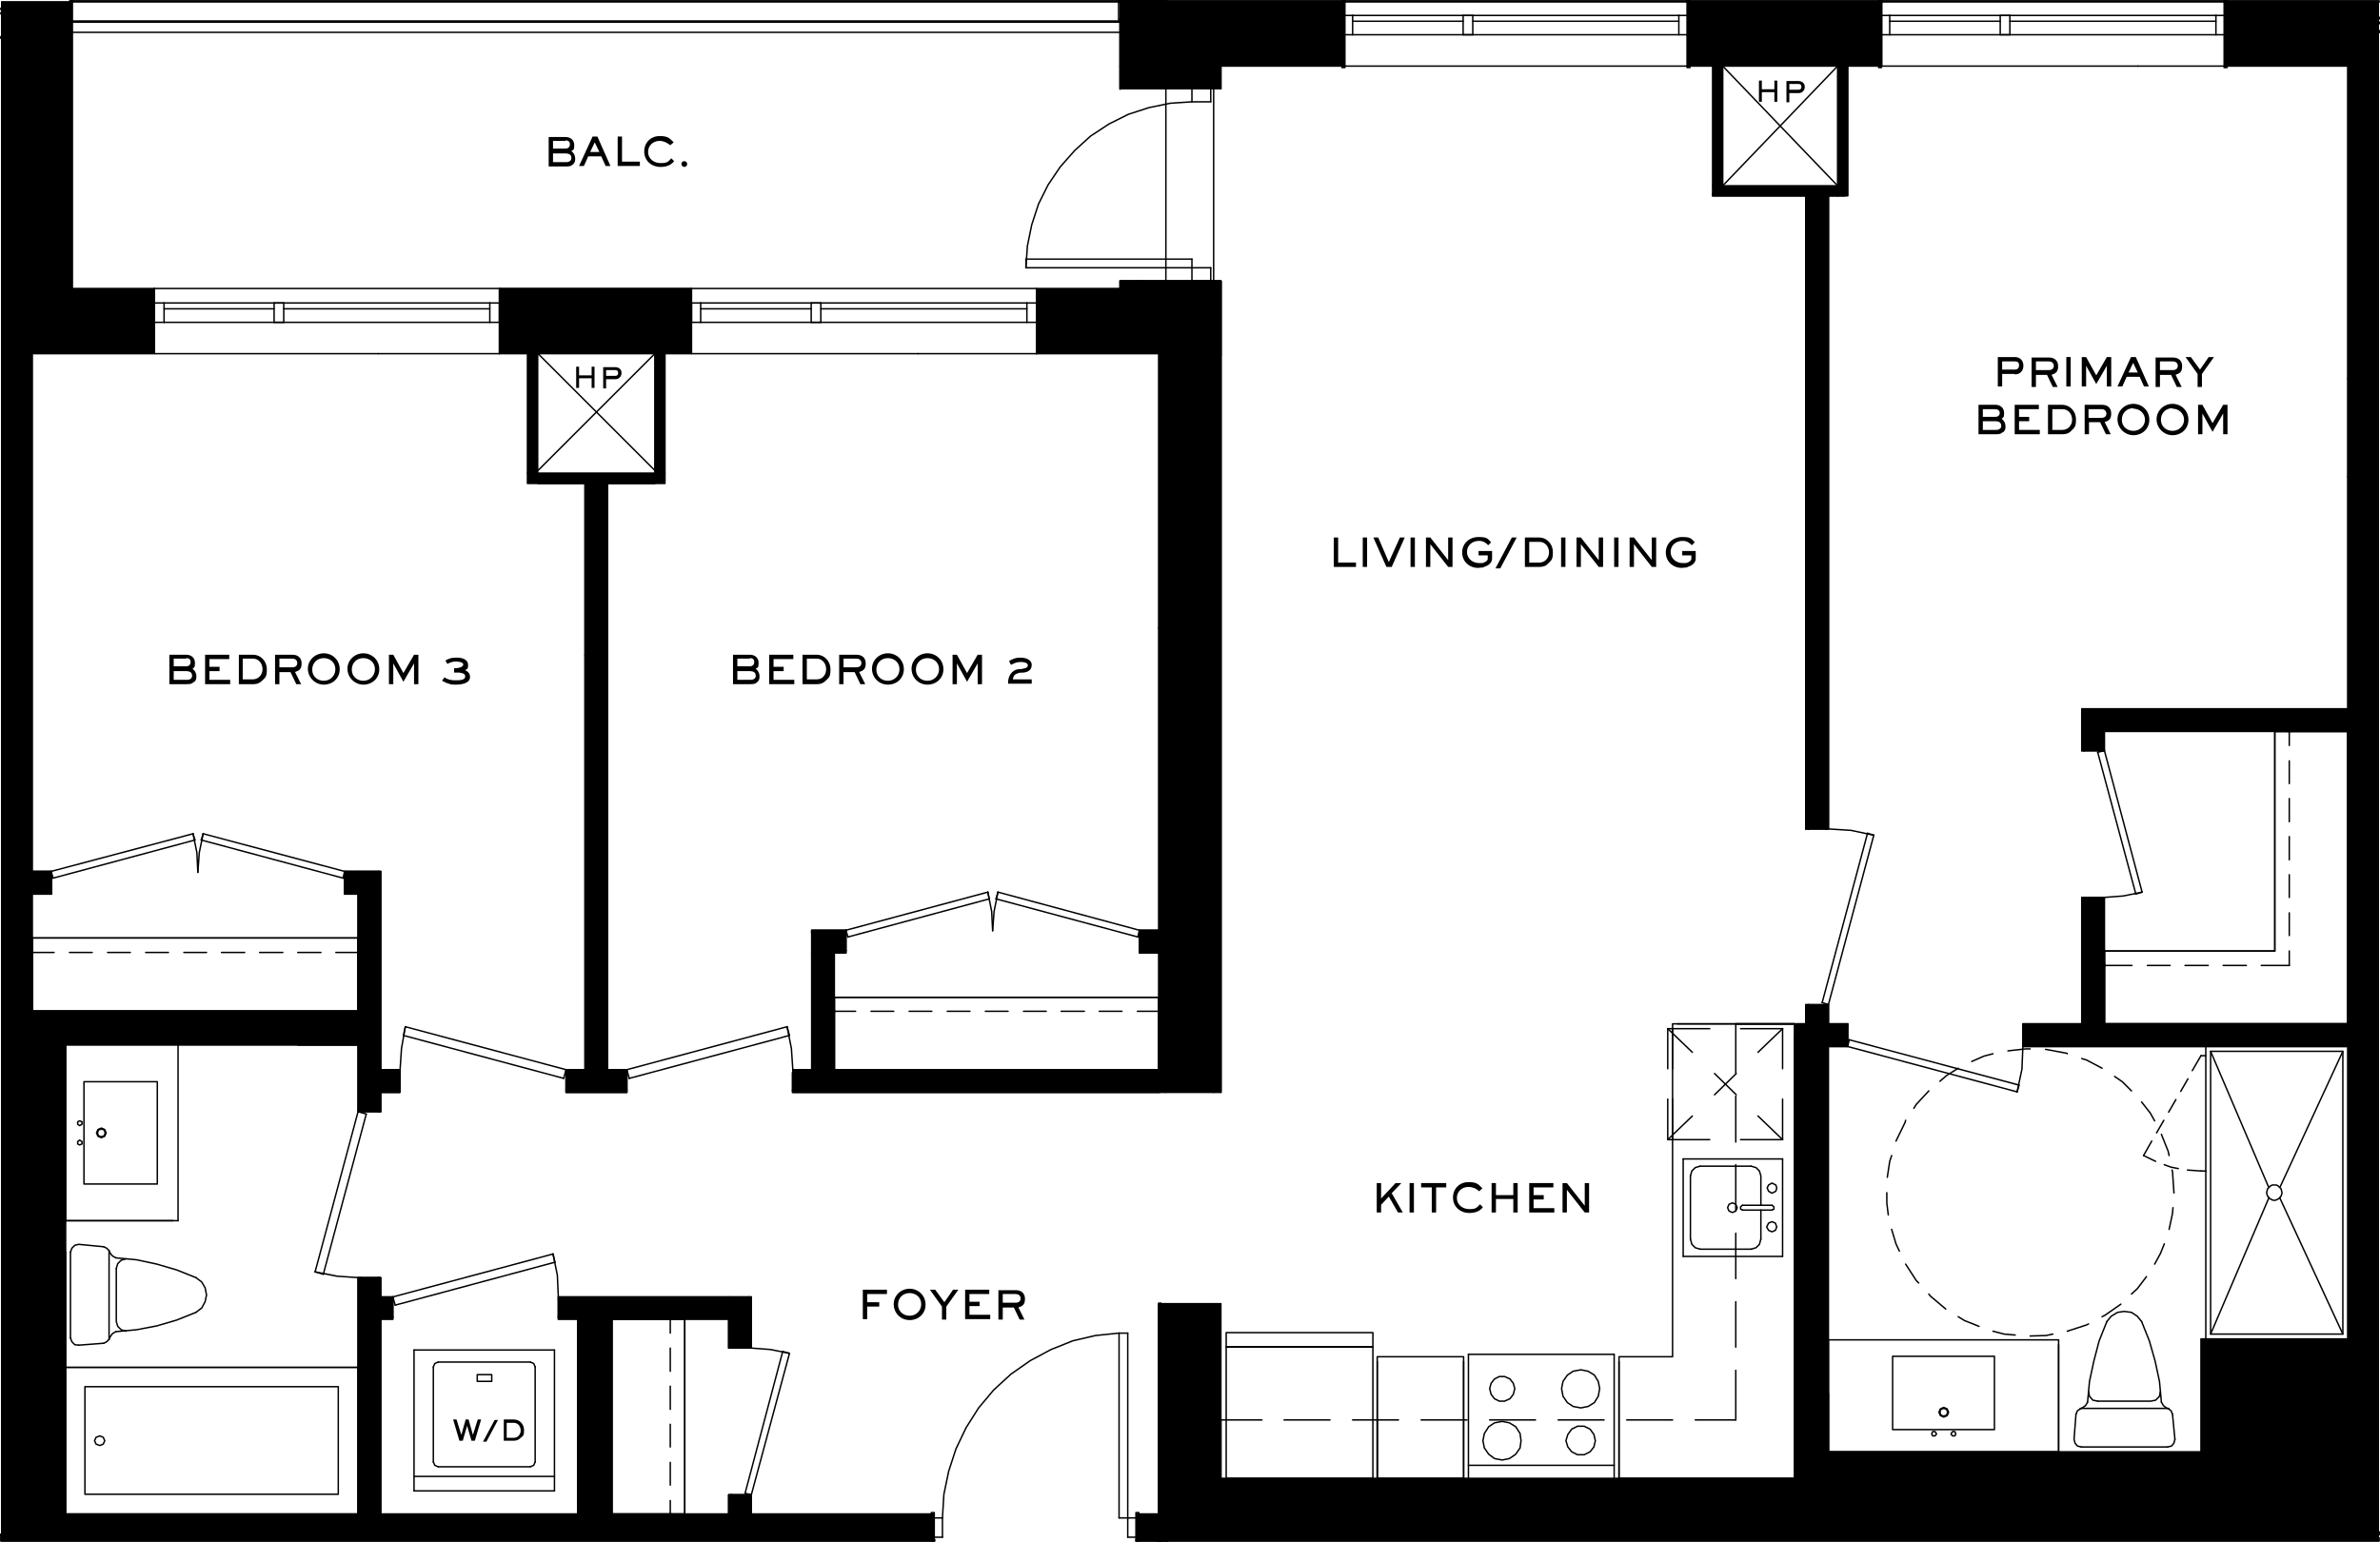 <?xml version="1.0" encoding="UTF-8"?>
<svg id="Layer_4" xmlns="http://www.w3.org/2000/svg" version="1.1" viewBox="0 0 493.2 319.5">
  <!-- Generator: Adobe Illustrator 29.2.1, SVG Export Plug-In . SVG Version: 2.1.0 Build 116)  -->
  <defs>
    <style>
      .st0 {
        fill: #231f20;
      }

      .st1 {
        fill: none;
        stroke: #000;
        stroke-linecap: round;
        stroke-linejoin: round;
        stroke-width: .3px;
      }
    </style>
  </defs>
  <rect class="st0" x="488" y="6.5" width="5" height="311.4"/>
  <path class="st0" d="M241.6,224.9h9.9V58.2h-9.9v166.7ZM241.6,18.4h9.9V6.5h-9.9v11.9Z"/>
  <rect class="st0" x=".2" y="7.8" width="5" height="310.3"/>
  <path class="st0" d="M236.6,66.1h5v-7.9h-5v7.9ZM236.6,18.4h5v-5.3h-5v5.3Z"/>
  <path class="st0" d="M232.1,59.8h3.6v-1.6h-3.6v1.6ZM232.1,18.4h3.6V3.8h-3.6v14.7Z"/>
  <path class="st0" d="M235.7,63.4h1v-5.2h-1v5.2ZM235.7,18.4h1V6.5h-1v11.9Z"/>
  <rect class="st0" x="461.2" y=".2" width="31.8" height="3.6"/>
  <rect class="st0" x="461.2" y="6.5" width="26.8" height="7.2"/>
  <rect class="st0" x="461.2" y="3.8" width="31.8" height="2.7"/>
  <rect class="st0" x="349.9" y=".2" width="39.7" height="3.6"/>
  <rect class="st0" x="349.9" y="3.8" width="39.7" height="9.9"/>
  <rect class="st0" x="232.1" y=".2" width="46.3" height="3.6"/>
  <rect class="st0" x="251.5" y="13.1" width="26.8" height=".5"/>
  <path class="st0" d="M236.6,13.1h5v-6.1h-5v6.1ZM251.5,13.1h26.8v-6.1h-26.8v6.1h0Z"/>
  <path class="st0" d="M236.6,7h5v-.6h-5v.6ZM251.5,7h26.8v-.6h-26.8v.6h0Z"/>
  <rect class="st0" x="235.7" y="3.8" width="42.7" height="2.7"/>
  <rect class="st0" x="11.1" y=".2" width="3.6" height="59.6"/>
  <rect class="st0" x="5.2" y="2.8" width="5" height="63.4"/>
  <rect class="st0" x="10.1" y="1.8" width="1" height="61.6"/>
  <rect class="st0" x=".2" y=".2" width="11" height="1.6"/>
  <rect class="st0" x=".2" y="2.8" width="5" height="5"/>
  <rect class="st0" x=".2" y="1.8" width="9.9" height="1"/>
  <rect class="st0" x="5.2" y="73.3" width="1.5" height="240.5"/>
  <rect class="st0" x="252.5" y="270.2" width=".5" height="36.2"/>
  <rect class="st0" x="251.5" y="270.7" width="1" height="36.2"/>
  <path class="st0" d="M240.6,318.8h1v-.8h-1v.8ZM240.6,314.4h1v-43.8h-1v43.8Z"/>
  <path class="st0" d="M240.1,319.3h.5v-.6h-.5v.6ZM240.1,314.4h.5v-44.3h-.5v44.3Z"/>
  <rect class="st0" x="240.6" y="73.3" width="1" height="152.7"/>
  <rect class="st0" x="240.1" y="73.3" width=".5" height="153.2"/>
  <rect class="st0" x="241.6" y="271.7" width="9.9" height="46.2"/>
  <rect class="st0" x="252.5" y="73.7" width=".5" height="152.7"/>
  <rect class="st0" x="251.5" y="73.7" width="1" height="152.2"/>
  <rect class="st0" x="487" y="78.5" width="1" height="229.5"/>
  <rect class="st0" x="486.5" y="78.5" width=".5" height="228.4"/>
  <rect class="st0" x="458.3" y="279.6" width="28.2" height="26.8"/>
  <rect class="st0" x="241.6" y="224.9" width="9.9" height="1"/>
  <rect class="st0" x="240.6" y="225.9" width="11.9" height=".5"/>
  <rect class="st0" x="241.6" y="270.7" width="9.9" height="1"/>
  <rect class="st0" x="240.6" y="270.2" width="11.9" height=".5"/>
  <rect class="st0" x="240.6" y="318.8" width="252.4" height=".5"/>
  <rect class="st0" x="241.6" y="317.8" width="251.4" height="1"/>
  <rect class="st0" x="251.5" y="307.9" width="236.5" height="9.9"/>
  <rect class="st0" x="251.5" y="306.9" width="235.5" height="1"/>
  <rect class="st0" x="252.5" y="306.4" width="233.9" height=".5"/>
  <rect class="st0" x="103.5" y="59.8" width="39.7" height="3.6"/>
  <rect class="st0" x="103.5" y="63.4" width="39.7" height="9.9"/>
  <rect class="st0" x="11.1" y="59.8" width="20.8" height="3.6"/>
  <rect class="st0" x="5.2" y="66.1" width="26.8" height="7.1"/>
  <rect class="st0" x="10.1" y="63.4" width="21.8" height="2.8"/>
  <rect class="st0" x="214.8" y="72.8" width="26.8" height=".5"/>
  <rect class="st0" x="214.8" y="59.8" width="20.9" height="3.6"/>
  <rect class="st0" x="214.8" y="63.4" width="21.8" height="2.8"/>
  <rect class="st0" x="214.8" y="66.1" width="26.8" height="6.6"/>
  <rect class="st0" x="378.4" y="216.4" width=".5" height="85.1"/>
  <rect class="st0" x="371.9" y="212.2" width=".5" height="95.8"/>
  <rect class="st0" x="372.4" y="212.7" width="6" height="90.5"/>
  <path class="st0" d="M372.4,212.7h2.4v-.5h-2.4v.5ZM378.4,212.7h4.5v-.5h-4.5v.5ZM419.2,212.7h12.6v-.5h-12.6v.5ZM435.5,212.7h51v-.5h-51v.5Z"/>
  <path class="st0" d="M378.4,216.4h4.5v-3.7h-4.5v3.7ZM419.2,216.4h67.2v-3.7h-67.2v3.7Z"/>
  <rect class="st0" x="431.4" y="146.9" width="55.1" height=".5"/>
  <rect class="st0" x="435.5" y="151.1" width="51" height=".5"/>
  <rect class="st0" x="431.9" y="147.4" width="54.6" height="3.6"/>
  <path class="st0" d="M431.4,212.2h.5v-26.2h-.5v26.2h0ZM431.4,155.6h.5v-8.1h-.5v8.1Z"/>
  <path class="st0" d="M435.5,212.2h.5v-26.2h-.5v26.2h0ZM435.5,155.6h.5v-4h-.5v4Z"/>
  <path class="st0" d="M431.9,212.7h3.6v-26.7h-3.6v26.7ZM431.9,155.6h3.6v-4.5h-3.6v4.5Z"/>
  <rect class="st0" x="378.9" y="300.9" width="77.7" height=".5"/>
  <polyline class="st0" points="372.4 303.1 458.3 303.1 458.3 307.9 372.4 307.9"/>
  <rect class="st0" x="378.4" y="301.5" width="79.8" height="1.7"/>
  <rect class="st0" x="380.8" y="13.7" width="1.6" height="26.4"/>
  <rect class="st0" x="382.4" y="13.7" width=".5" height="26.9"/>
  <rect class="st0" x="355.4" y="38.5" width="25.4" height="1.6"/>
  <path class="st0" d="M354.9,40.6h19.9v-.5h-19.9v.5ZM378.9,40.6h3.4v-.5h-3.4v.5Z"/>
  <rect class="st0" x="355.4" y="13.7" width="1.6" height="24.8"/>
  <rect class="st0" x="354.9" y="13.7" width=".5" height="26.4"/>
  <path class="st0" d="M155.2,313.8h.5v-4h-.5v4ZM155.2,279.4h.5v-10.6h-.5v10.6Z"/>
  <path class="st0" d="M151,313.8h.6v-4h-.6v4ZM151,279.4h.6v-6.5h-.6v6.5Z"/>
  <path class="st0" d="M151.6,313.8h3.6v-4h-3.6v4ZM151.6,279.4h3.6v-10.1h-3.6v10.1Z"/>
  <path class="st0" d="M78.9,269.3h2.5v-.5h-2.5v.5ZM115.7,269.3h39.5v-.5h-39.5v.5h0Z"/>
  <path class="st0" d="M78.9,273.4h2.5v-.5h-2.5v.5ZM115.7,273.4h4.5v-.5h-4.5v.5ZM126.8,273.4h24.2v-.5h-24.2v.5Z"/>
  <path class="st0" d="M78.4,272.9h3v-3.6h-3v3.6ZM115.7,272.9h35.8v-3.6h-35.8v3.6h0Z"/>
  <path class="st0" d="M78.4,313.8h.5v-40.9h-.5v40.9h0ZM78.4,269.3h.5v-4.5h-.5v4.5ZM78.4,230.4h.5v-4.5h-.5v4.5ZM78.4,222.3h.5v-41.7h-.5v41.7h0Z"/>
  <rect class="st0" x="6.7" y="209.6" width="68.1" height=".5"/>
  <rect class="st0" x="13.1" y="216.1" width="61.1" height=".5"/>
  <rect class="st0" x="11.4" y="210.1" width="63.3" height="6.1"/>
  <path class="st0" d="M78.9,222.3h3.9v-.6h-3.9v.6ZM117.3,222.3h4.5v-.6h-4.5v.6ZM125.9,222.3h4v-.6h-4s0,.6,0,.6ZM164.3,222.3h4v-.6h-4v.6ZM172.4,222.3h67.7v-.6h-67.7v.6Z"/>
  <path class="st0" d="M78.9,226.4h3.9v-.5h-3.9v.5ZM117.3,226.4h12.6v-.5h-12.6s0,.5,0,.5ZM164.3,226.4h75.8v-.5h-75.9v.5h0Z"/>
  <path class="st0" d="M78.4,225.9h4.4v-3.6h-4.4v3.6ZM117.3,225.9h12.6v-3.6h-12.6s0,3.6,0,3.6ZM164.3,225.9h75.8v-3.6h-75.9v3.6h0Z"/>
  <rect class="st0" x="126.3" y="272.9" width=".5" height="40.9"/>
  <rect class="st0" x="119.7" y="273.4" width=".5" height="40.4"/>
  <rect class="st0" x="120.2" y="272.9" width="6.1" height="40.9"/>
  <rect class="st0" x="13.1" y="216.6" width=".5" height="97.2"/>
  <rect class="st0" x="6.7" y="210.1" width="4.8" height="103.7"/>
  <rect class="st0" x="11.4" y="216.1" width="1.7" height="97.7"/>
  <rect class="st0" x="125.4" y="100.2" width=".5" height="122.1"/>
  <rect class="st0" x="121.2" y="100.2" width=".5" height="121.5"/>
  <rect class="st0" x="121.8" y="100.2" width="3.7" height="122.1"/>
  <path class="st0" d="M168.2,193.4h7.1v-.5h-7.1v.5ZM236.1,193.4h4v-.5h-4v.5Z"/>
  <path class="st0" d="M172.4,197.5h2.9v-.5h-2.9v.5ZM236.1,197.5h4v-.5h-4v.5Z"/>
  <path class="st0" d="M168.7,197h6.6v-3.6h-6.6v3.6ZM236.1,197h4v-3.6h-4v3.6Z"/>
  <rect class="st0" x="168.2" y="193.4" width=".5" height="28.9"/>
  <rect class="st0" x="172.4" y="197.5" width=".6" height="24.2"/>
  <rect class="st0" x="168.7" y="197" width="3.6" height="25.3"/>
  <path class="st0" d="M6.7,181.1h4v-.5h-3.9s0,.5,0,.5ZM71.4,181.1h7v-.5h-7v.5Z"/>
  <path class="st0" d="M6.7,185.3h4v-.6h-3.9s0,.6,0,.6ZM71.4,185.3h2.8v-.6h-2.8v.6Z"/>
  <path class="st0" d="M6.7,184.8h4v-3.6h-3.9s0,3.6,0,3.6ZM71.4,184.8h3.3v-3.6h-3.3v3.6Z"/>
  <rect class="st0" x="456.6" y="278" width="1.6" height="23.5"/>
  <rect class="st0" x="456.1" y="277.5" width=".5" height="23.5"/>
  <rect class="st0" x="458.3" y="278" width="28.2" height="1.6"/>
  <rect class="st0" x="456.6" y="277.5" width="29.9" height=".5"/>
  <path class="st0" d="M378.4,212.2h.5v-3.9h-.5v3.9ZM378.4,171.8h.5V40.1h-.5v131.8Z"/>
  <path class="st0" d="M374.2,212.2h.5v-3.9h-.5v3.9ZM374.2,171.8h.5V40.6h-.5v131.3Z"/>
  <path class="st0" d="M374.8,212.7h3.6v-4.4h-3.6v4.4ZM374.8,171.8h3.6V40.1h-3.6v131.8Z"/>
  <rect class="st0" x="135.7" y="73.3" width="2.1" height="24.8"/>
  <rect class="st0" x="109.3" y="73.3" width="2.1" height="24.8"/>
  <rect class="st0" x="486.5" y="13.7" width="1.5" height="64.8"/>
  <path class="st0" d="M252.5,73.7h.5v-15.5h-.5v15.5ZM252.5,18.4h.5v-4.8h-.5v4.8Z"/>
  <path class="st0" d="M251.5,73.7h1v-15.5h-1v15.5ZM251.5,18.4h1v-4.8h-1v4.8Z"/>
  <path class="st0" d="M.2,319.3h193.2v-.6H.2v.6ZM235.7,319.3h4.4v-.6h-4.4v.6Z"/>
  <path class="st0" d="M5.2,314.4h188.2v-.6H5.2v.6ZM235.7,314.4h4.4v-.6h-4.4v.6Z"/>
  <path class="st0" d="M5.2,318.1h188.2v-3.6H5.2v3.6ZM235.7,318.1h6v-3.6h-6v3.6Z"/>
  <path class="st0" d="M.2,318.7h193.2v-.6H.2v.6ZM235.7,318.7h5v-.6h-5v.6Z"/>
  <rect class="st0" x="109.3" y="98.1" width="28.5" height="2.1"/>
  <path class="st1" d="M241.6,224.9h9.9V58.2h-9.9v166.7ZM241.6,18.4h9.9V6.5h-9.9v11.9Z"/>
  <path class="st1" d="M236.6,66.1h5v-7.9h-5v7.9ZM236.6,18.4h5v-5.3h-5v5.3Z"/>
  <path class="st1" d="M232.1,59.8h3.6v-1.6h-3.6v1.6ZM232.1,18.4h3.6V3.8h-3.6v14.7Z"/>
  <path class="st1" d="M235.7,63.4h1v-5.2h-1v5.2ZM235.7,18.4h1V6.5h-1v11.9Z"/>
  <path class="st1" d="M251.5,13.1h26.8v-6.1h-26.8v6.1h0ZM236.6,13.1h5v-6.1h-5v6.1Z"/>
  <path class="st1" d="M251.5,7h26.8v-.6h-26.8v.6h0ZM236.6,7h5v-.6h-5v.6Z"/>
  <path class="st1" d="M240.6,318.8h1v-.8h-1v.8ZM240.6,314.4h1v-43.8h-1v43.8Z"/>
  <path class="st1" d="M240.1,319.3h.5v-.6h-.5v.6ZM240.1,314.4h.5v-44.3h-.5v44.3Z"/>
  <path class="st1" d="M435.5,212.7h51v-.5h-51v.5ZM419.2,212.7h12.6v-.5h-12.6v.5ZM378.4,212.7h4.5v-.5h-4.5v.5ZM372.4,212.7h2.4v-.5h-2.4v.5Z"/>
  <path class="st1" d="M419.2,216.9h67.2v-.5h-67.2v.5ZM378.9,216.9h4v-.5h-4v.5Z"/>
  <path class="st1" d="M419.2,216.4h67.2v-3.7h-67.2v3.7ZM378.4,216.4h4.5v-3.7h-4.5v3.7Z"/>
  <path class="st1" d="M431.4,212.2h.5v-26.2h-.5v26.2h0ZM431.4,155.6h.5v-8.1h-.5v8.1Z"/>
  <path class="st1" d="M435.5,212.2h.5v-26.2h-.5v26.2h0ZM435.5,155.6h.5v-4h-.5v4Z"/>
  <path class="st1" d="M431.9,212.7h3.6v-26.7h-3.6v26.7ZM431.9,155.6h3.6v-4.5h-3.6v4.5Z"/>
  <path class="st1" d="M378.9,40.6h3.4v-.5h-3.4v.5ZM354.9,40.6h19.9v-.5h-19.9v.5Z"/>
  <path class="st1" d="M155.2,313.8h.5v-4h-.5v4ZM155.2,279.4h.5v-10.6h-.5v10.6Z"/>
  <path class="st1" d="M151,313.8h.6v-4h-.6v4ZM151,279.4h.6v-6.5h-.6v6.5Z"/>
  <path class="st1" d="M151.6,313.8h3.6v-4h-3.6v4ZM151.6,279.4h3.6v-10.1h-3.6v10.1Z"/>
  <path class="st1" d="M115.7,269.3h39.5v-.5h-39.5v.5h0ZM78.9,269.3h2.5v-.5h-2.5v.5Z"/>
  <path class="st1" d="M126.8,273.4h24.2v-.5h-24.2v.5ZM115.7,273.4h4.5v-.5h-4.5v.5ZM78.9,273.4h2.5v-.5h-2.5v.5Z"/>
  <path class="st1" d="M115.7,272.9h35.8v-3.6h-35.8v3.6h0ZM78.4,272.9h3v-3.6h-3v3.6Z"/>
  <path class="st1" d="M78.4,313.8h.5v-40.9h-.5v40.9ZM78.4,269.3h.5v-4.5h-.5v4.5ZM78.4,230.4h.5v-4.5h-.5v4.5ZM78.4,222.3h.5v-41.7h-.5v41.7Z"/>
  <path class="st1" d="M74.2,313.8h.6v-49h-.6v49ZM74.2,230.4h.6v-14.3h-.6v14.3ZM74.2,209.6h.6v-24.8h-.6v24.8Z"/>
  <path class="st1" d="M74.8,313.8h3.7v-49h-3.7v49ZM74.8,230.4h3.7v-49.3h-3.7v49.3Z"/>
  <path class="st1" d="M172.4,222.3h67.7v-.6h-67.7v.6ZM164.3,222.3h4v-.6h-4v.6ZM125.9,222.3h4v-.6h-4s0,.6,0,.6ZM117.3,222.3h4.5v-.6h-4.5v.6ZM78.9,222.3h3.9v-.6h-3.9v.6Z"/>
  <path class="st1" d="M164.3,226.4h75.8v-.5h-75.9v.5h0ZM117.3,226.4h12.6v-.5h-12.6s0,.5,0,.5ZM78.9,226.4h3.9v-.5h-3.9v.5Z"/>
  <path class="st1" d="M164.3,225.9h75.8v-3.6h-75.9v3.6h0ZM117.3,225.9h12.6v-3.6h-12.6s0,3.6,0,3.6ZM78.4,225.9h4.4v-3.6h-4.4v3.6Z"/>
  <path class="st1" d="M236.1,193.4h4v-.6h-4v.6ZM168.2,193.4h7.1v-.6h-7.1v.6Z"/>
  <path class="st1" d="M236.1,197.5h4v-.5h-4v.5ZM172.4,197.5h2.9v-.5h-2.9v.5Z"/>
  <path class="st1" d="M236.1,197h4v-3.6h-4v3.6ZM168.7,197h6.6v-3.6h-6.6v3.6Z"/>
  <path class="st1" d="M71.4,181.1h7v-.5h-7v.5ZM6.7,181.1h4v-.5h-3.9s0,.5,0,.5Z"/>
  <path class="st1" d="M71.4,185.3h2.8v-.6h-2.8v.6ZM6.7,185.3h4v-.6h-3.9s0,.6,0,.6Z"/>
  <path class="st1" d="M71.4,184.8h3.3v-3.6h-3.3v3.6ZM6.7,184.8h4v-3.6h-3.9s0,3.6,0,3.6Z"/>
  <path class="st1" d="M378.4,212.2h.5v-3.9h-.5v3.9ZM378.4,171.8h.5V40.1h-.5v131.8Z"/>
  <path class="st1" d="M374.2,212.2h.5v-3.9h-.5v3.9ZM374.2,171.8h.5V40.6h-.5v131.3Z"/>
  <path class="st1" d="M374.8,212.7h3.6v-4.4h-3.6v4.4ZM374.8,171.8h3.6V40.1h-3.6v131.8Z"/>
  <path class="st1" d="M252.5,73.7h.5v-15.5h-.5v15.5ZM252.5,18.4h.5v-4.8h-.5v4.8Z"/>
  <path class="st1" d="M251.5,73.7h1v-15.5h-1v15.5ZM251.5,18.4h1v-4.8h-1v4.8Z"/>
  <path class="st1" d="M235.7,319.3h4.4v-.6h-4.4v.6ZM.2,319.3h193.2v-.6H.2v.6Z"/>
  <path class="st1" d="M235.7,314.4h4.4v-.6h-4.4v.6ZM5.2,314.4h188.2v-.6H5.2v.6Z"/>
  <path class="st1" d="M235.7,318.1h6v-3.6h-6v3.6ZM5.2,318.1h188.2v-3.6H5.2v3.6Z"/>
  <path class="st1" d="M235.7,318.7h5v-.6h-5v.6ZM.2,318.7h193.2v-.6H.2v.6Z"/>
  <line class="st1" x1="488" y1="13.7" x2="488" y2="307.9"/>
  <line class="st1" x1="488" y1="317.8" x2="493" y2="317.8"/>
  <rect class="st1" x="487.7" y="317.5" width="5.3" height=".6"/>
  <polyline class="st1" points="488 6.5 488 7 488 13.1 488 13.7"/>
  <line class="st1" x1="493" y1="6.5" x2="488" y2="6.5"/>
  <rect class="st1" x="487.9" y="6.4" width="5.2" height=".3"/>
  <line class="st1" x1="241.6" y1="18.4" x2="251.5" y2="18.4"/>
  <polyline class="st1" points="241.6 59.8 241.6 224.9 251.5 224.9"/>
  <line class="st1" x1="251.5" y1="58.2" x2="241.6" y2="58.2"/>
  <polyline class="st1" points="241.6 6.5 241.6 7 241.6 13.1 241.6 13.7 241.6 18.4"/>
  <polyline class="st1" points="251.5 18.4 251.5 13.7 251.5 13.1 251.5 7 251.5 6.5 241.6 6.5"/>
  <line class="st1" x1="241.6" y1="58.2" x2="241.6" y2="59.8"/>
  <polyline class="st1" points="251.5 224.9 251.5 73.7 251.5 58.2"/>
  <line class="st1" x1="5.2" y1="313.8" x2="5.2" y2="59.8"/>
  <line class="st1" x1=".2" y1="318.1" x2="5.2" y2="318.1"/>
  <rect class="st1" x=".2" y="318" width="5.2" height=".3"/>
  <polyline class="st1" points="5.2 318.1 5.2 314.4 5.2 313.8"/>
  <line class="st1" x1="5.2" y1="59.8" x2="5.2" y2="7.8"/>
  <line class="st1" x1="5.2" y1="7.8" x2=".2" y2="7.8"/>
  <rect class="st1" x=".2" y="7.6" width="5.2" height=".3"/>
  <polyline class="st1" points="241.6 58.2 232.1 58.2 232.1 59.8"/>
  <polyline class="st1" points="232.1 13.7 232.1 18.4 241.6 18.4"/>
  <line class="st1" x1="241.6" y1="59.8" x2="241.6" y2="58.2"/>
  <polyline class="st1" points="236.6 58.2 236.6 59.8 236.6 63.4 236.6 64.4 236.6 66.1"/>
  <line class="st1" x1="241.6" y1="66.1" x2="236.6" y2="66.1"/>
  <line class="st1" x1="241.6" y1="18.4" x2="241.6" y2="13.7"/>
  <line class="st1" x1="236.6" y1="13.1" x2="241.6" y2="13.1"/>
  <line class="st1" x1="236.6" y1="13.7" x2="236.6" y2="18.4"/>
  <polyline class="st1" points="235.7 13.7 235.7 6.5 235.7 4.8 235.7 3.8"/>
  <polyline class="st1" points="235.7 58.2 235.7 59.8 235.7 63.4"/>
  <polyline class="st1" points="236.6 13.7 236.6 13.1 236.6 7 236.6 6.5"/>
  <line class="st1" x1="235.7" y1="6.5" x2="236.6" y2="6.5"/>
  <line class="st1" x1="235.7" y1="13.7" x2="235.7" y2="18.4"/>
  <line class="st1" x1="493" y1=".2" x2="461.2" y2=".2"/>
  <rect class="st1" x="460.9" y=".2" width="32.1" height=".3"/>
  <line class="st1" x1="461.2" y1=".2" x2="461.2" y2="13.7"/>
  <rect class="st1" x="460.9" y=".2" width=".6" height="13.8"/>
  <line class="st1" x1="461.2" y1="13.7" x2="488" y2="13.7"/>
  <line class="st1" x1="461.2" y1="3.8" x2="493" y2="3.8"/>
  <rect class="st1" x="461.1" y="3.6" width="32" height=".3"/>
  <line class="st1" x1="488" y1="13.7" x2="488" y2="13.1"/>
  <polyline class="st1" points="461.2 13.1 488 13.1 488 7"/>
  <polyline class="st1" points="461.2 7 488 7 488 6.5"/>
  <line class="st1" x1="461.2" y1="6.5" x2="488" y2="6.5"/>
  <line class="st1" x1="488" y1="6.5" x2="493" y2="6.5"/>
  <rect class="st1" x="487.9" y="6.4" width="5.2" height=".3"/>
  <line class="st1" x1="461.2" y1="4.8" x2="493" y2="4.8"/>
  <rect class="st1" x="461.1" y="4.6" width="32" height=".3"/>
  <line class="st1" x1="389.6" y1=".2" x2="461.2" y2=".2"/>
  <rect class="st1" x="389.5" y=".2" width="71.9" height=".2"/>
  <line class="st1" x1="461.2" y1=".2" x2="461.2" y2="13.7"/>
  <rect class="st1" x="461.1" y=".2" width=".3" height="13.6"/>
  <line class="st1" x1="461.2" y1="13.7" x2="389.6" y2="13.7"/>
  <line class="st1" x1="389.6" y1="13.7" x2="389.6" y2=".2"/>
  <rect class="st1" x="389.5" y=".2" width=".3" height="13.6"/>
  <line class="st1" x1="389.6" y1=".2" x2="349.9" y2=".2"/>
  <rect class="st1" x="349.6" y=".2" width="40.4" height=".3"/>
  <line class="st1" x1="349.9" y1=".2" x2="349.9" y2="13.7"/>
  <rect class="st1" x="349.6" y=".2" width=".6" height="13.8"/>
  <line class="st1" x1="349.9" y1="13.7" x2="389.6" y2="13.7"/>
  <line class="st1" x1="389.6" y1="13.7" x2="389.6" y2=".2"/>
  <rect class="st1" x="389.3" y=".2" width=".6" height="13.8"/>
  <line class="st1" x1="349.9" y1="3.8" x2="389.6" y2="3.8"/>
  <line class="st1" x1="349.9" y1="13.1" x2="389.6" y2="13.1"/>
  <line class="st1" x1="349.9" y1="7" x2="389.6" y2="7"/>
  <line class="st1" x1="349.9" y1="6.5" x2="389.6" y2="6.5"/>
  <line class="st1" x1="349.9" y1="4.8" x2="389.6" y2="4.8"/>
  <line class="st1" x1="278.4" y1=".2" x2="349.9" y2=".2"/>
  <rect class="st1" x="278.2" y=".2" width="71.8" height=".2"/>
  <line class="st1" x1="349.9" y1=".2" x2="349.9" y2="13.7"/>
  <rect class="st1" x="349.8" y=".2" width=".3" height="13.6"/>
  <line class="st1" x1="349.9" y1="13.7" x2="278.4" y2="13.7"/>
  <line class="st1" x1="278.4" y1="13.7" x2="278.4" y2=".2"/>
  <rect class="st1" x="278.2" y=".2" width=".3" height="13.6"/>
  <line class="st1" x1="278.4" y1=".2" x2="232.1" y2=".2"/>
  <rect class="st1" x="231.8" y=".2" width="46.9" height=".3"/>
  <line class="st1" x1="232.1" y1=".2" x2="232.1" y2="3.8"/>
  <rect class="st1" x="231.8" y=".2" width=".6" height="3.9"/>
  <line class="st1" x1="232.1" y1="3.8" x2="232.1" y2="13.7"/>
  <line class="st1" x1="251.5" y1="13.7" x2="278.4" y2="13.7"/>
  <line class="st1" x1="278.4" y1="13.7" x2="278.4" y2=".2"/>
  <rect class="st1" x="278.1" y=".2" width=".6" height="13.8"/>
  <line class="st1" x1="235.7" y1="3.8" x2="278.4" y2="3.8"/>
  <line class="st1" x1="251.5" y1="13.1" x2="251.5" y2="13.7"/>
  <polyline class="st1" points="236.6 13.1 241.6 13.1 241.6 7"/>
  <polyline class="st1" points="251.5 7 251.5 13.1 278.4 13.1"/>
  <polyline class="st1" points="236.6 7 241.6 7 241.6 6.5"/>
  <polyline class="st1" points="251.5 6.5 251.5 7 278.4 7"/>
  <polyline class="st1" points="235.7 6.5 236.6 6.5 241.6 6.5 251.5 6.5 278.4 6.5"/>
  <line class="st1" x1="235.7" y1="4.8" x2="278.4" y2="4.8"/>
  <line class="st1" x1="391.6" y1="7.2" x2="459.2" y2="7.2"/>
  <line class="st1" x1="391.6" y1="3.2" x2="459.2" y2="3.2"/>
  <line class="st1" x1="459.2" y1="7.2" x2="459.2" y2="3.2"/>
  <line class="st1" x1="461.2" y1="7.2" x2="459.2" y2="7.2"/>
  <line class="st1" x1="461.2" y1="3.2" x2="461.2" y2="7.2"/>
  <line class="st1" x1="459.2" y1="3.2" x2="461.2" y2="3.2"/>
  <line class="st1" x1="416.5" y1="4.4" x2="459.2" y2="4.4"/>
  <line class="st1" x1="391.6" y1="4.4" x2="414.5" y2="4.4"/>
  <line class="st1" x1="389.6" y1="7.2" x2="389.6" y2="3.2"/>
  <line class="st1" x1="391.6" y1="7.2" x2="389.6" y2="7.2"/>
  <line class="st1" x1="391.6" y1="3.2" x2="391.6" y2="7.2"/>
  <line class="st1" x1="389.6" y1="3.2" x2="391.6" y2="3.2"/>
  <line class="st1" x1="414.5" y1="7.2" x2="414.5" y2="3.2"/>
  <line class="st1" x1="416.5" y1="7.2" x2="414.5" y2="7.2"/>
  <line class="st1" x1="416.5" y1="3.2" x2="416.5" y2="7.2"/>
  <line class="st1" x1="414.5" y1="3.2" x2="416.5" y2="3.2"/>
  <line class="st1" x1="389.6" y1=".2" x2="389.6" y2=".2"/>
  <rect class="st1" x="389.4" y=".2" width=".5" height=".3"/>
  <line class="st1" x1="461.2" y1=".2" x2="461.2" y2=".2"/>
  <rect class="st1" x="461" y=".2" width=".5" height=".3"/>
  <line class="st1" x1="14.7" y1="59.8" x2="14.7" y2=".2"/>
  <rect class="st1" x="14.4" y=".2" width=".6" height="59.9"/>
  <line class="st1" x1="11.1" y1="1.8" x2="11.1" y2="59.8"/>
  <line class="st1" x1="5.2" y1="7.8" x2="5.2" y2="59.8"/>
  <line class="st1" x1="10.1" y1="66.1" x2="5.2" y2="66.1"/>
  <polyline class="st1" points="10.1 66.1 10.1 64.4 10.1 63.4 10.1 59.8"/>
  <line class="st1" x1="10.1" y1="2.8" x2="10.1" y2="59.8"/>
  <line class="st1" x1="11.1" y1="63.4" x2="11.1" y2="59.8"/>
  <line class="st1" x1="32" y1="59.8" x2="103.5" y2="59.8"/>
  <polyline class="st1" points="103.5 73.3 32 73.3 32 59.8"/>
  <line class="st1" x1="103.5" y1="59.8" x2="103.5" y2="73.3"/>
  <line class="st1" x1=".2" y1="1.8" x2="5.2" y2="1.8"/>
  <rect class="st1" x=".2" y="1.7" width="5.2" height=".3"/>
  <polyline class="st1" points="5.2 1.8 10.1 1.8 11.1 1.8"/>
  <line class="st1" x1=".2" y1="7.8" x2="5.2" y2="7.8"/>
  <rect class="st1" x=".2" y="7.6" width="5.2" height=".3"/>
  <line class="st1" x1=".2" y1="2.8" x2="5.2" y2="2.8"/>
  <rect class="st1" x=".2" y="2.6" width="5.2" height=".3"/>
  <line class="st1" x1="5.2" y1="2.8" x2="10.1" y2="2.8"/>
  <line class="st1" x1="214.8" y1="73.3" x2="143.3" y2="73.3"/>
  <polyline class="st1" points="143.3 59.8 214.8 59.8 214.8 73.3"/>
  <line class="st1" x1="143.3" y1="59.8" x2="143.3" y2="73.3"/>
  <line class="st1" x1="232.1" y1="4.6" x2="14.7" y2="4.6"/>
  <line class="st1" x1="14.7" y1="6.7" x2="232.1" y2="6.7"/>
  <line class="st1" x1="232.1" y1="4.4" x2="14.7" y2="4.4"/>
  <line class="st1" x1="232.1" y1="4.4" x2="14.7" y2="4.4"/>
  <line class="st1" x1="241.6" y1="58.2" x2="241.6" y2="18.4"/>
  <line class="st1" x1="241.6" y1=".2" x2="14.7" y2=".2"/>
  <rect class="st1" x="14.6" y=".2" width="227.2" height=".2"/>
  <rect class="st1" x="5.2" y="73.3" width="1.5" height="240.5"/>
  <line class="st1" x1="6.1" y1="73.3" x2="6.1" y2="313.8"/>
  <polyline class="st1" points="253 306.4 253 270.2 252.5 270.2 251.5 270.2"/>
  <line class="st1" x1="252.5" y1="270.7" x2="252.5" y2="306.4"/>
  <line class="st1" x1="251.5" y1="271.7" x2="251.5" y2="306.4"/>
  <line class="st1" x1="252.5" y1="306.9" x2="252.5" y2="306.4"/>
  <polyline class="st1" points="241.6 317.8 241.6 314.4 241.6 271.7"/>
  <polyline class="st1" points="241.6 270.2 240.6 270.2 240.1 270.2 240.1 313.8"/>
  <line class="st1" x1="240.1" y1="319.3" x2="240.6" y2="319.3"/>
  <rect class="st1" x="239.8" y="319.1" width="1.1" height=".3"/>
  <line class="st1" x1="240.6" y1="319.3" x2="241.6" y2="319.3"/>
  <rect class="st1" x="240.3" y="319.1" width="1.6" height=".3"/>
  <line class="st1" x1="240.6" y1="270.7" x2="240.6" y2="314.4"/>
  <polyline class="st1" points="240.6 318.1 240.6 318.7 240.6 318.8"/>
  <polyline class="st1" points="241.6 224.9 241.6 73.3 240.1 73.3 240.1 226.4 240.6 226.4 241.6 226.4"/>
  <line class="st1" x1="240.6" y1="73.3" x2="240.6" y2="225.9"/>
  <polyline class="st1" points="241.6 271.7 241.6 317.8 251.5 317.8"/>
  <line class="st1" x1="251.5" y1="307.9" x2="251.5" y2="306.9"/>
  <line class="st1" x1="251.5" y1="271.7" x2="241.6" y2="271.7"/>
  <line class="st1" x1="251.5" y1="306.4" x2="251.5" y2="271.7"/>
  <line class="st1" x1="253" y1="226.4" x2="253" y2="73.7"/>
  <polyline class="st1" points="251.5 226.4 252.5 226.4 253 226.4"/>
  <line class="st1" x1="252.5" y1="73.7" x2="252.5" y2="225.9"/>
  <line class="st1" x1="251.5" y1="73.7" x2="251.5" y2="224.9"/>
  <line class="st1" x1="488" y1="307.9" x2="488" y2="78.5"/>
  <line class="st1" x1="486.5" y1="78.5" x2="486.5" y2="306.4"/>
  <polyline class="st1" points="486.5 307.9 487 307.9 488 307.9"/>
  <line class="st1" x1="487" y1="78.5" x2="487" y2="306.9"/>
  <line class="st1" x1="145.2" y1="66.8" x2="212.8" y2="66.8"/>
  <line class="st1" x1="145.2" y1="62.8" x2="212.8" y2="62.8"/>
  <line class="st1" x1="212.8" y1="66.8" x2="212.8" y2="62.8"/>
  <line class="st1" x1="214.8" y1="66.8" x2="212.8" y2="66.8"/>
  <line class="st1" x1="214.8" y1="62.8" x2="214.8" y2="66.8"/>
  <line class="st1" x1="212.8" y1="62.8" x2="214.8" y2="62.8"/>
  <line class="st1" x1="170.1" y1="64" x2="212.8" y2="64"/>
  <line class="st1" x1="145.2" y1="64" x2="168.1" y2="64"/>
  <line class="st1" x1="143.3" y1="66.8" x2="143.3" y2="62.8"/>
  <line class="st1" x1="145.2" y1="66.8" x2="143.3" y2="66.8"/>
  <line class="st1" x1="145.2" y1="62.8" x2="145.2" y2="66.8"/>
  <line class="st1" x1="143.3" y1="62.8" x2="145.2" y2="62.8"/>
  <line class="st1" x1="168.1" y1="66.8" x2="168.1" y2="62.8"/>
  <line class="st1" x1="170.1" y1="66.8" x2="168.1" y2="66.8"/>
  <line class="st1" x1="170.1" y1="62.8" x2="170.1" y2="66.8"/>
  <line class="st1" x1="168.1" y1="62.8" x2="170.1" y2="62.8"/>
  <line class="st1" x1="251.5" y1="18.4" x2="251.5" y2="58.2"/>
  <line class="st1" x1="247" y1="18.4" x2="247" y2="21.1"/>
  <line class="st1" x1="250.9" y1="18.4" x2="246.6" y2="18.4"/>
  <line class="st1" x1="250.9" y1="21.1" x2="250.9" y2="18.4"/>
  <line class="st1" x1="247" y1="21.1" x2="250.9" y2="21.1"/>
  <line class="st1" x1="247" y1="55.5" x2="250.9" y2="55.5"/>
  <line class="st1" x1="247" y1="58.2" x2="247" y2="55.5"/>
  <line class="st1" x1="250.9" y1="58.2" x2="247" y2="58.2"/>
  <line class="st1" x1="250.9" y1="55.5" x2="250.9" y2="58.2"/>
  <polyline class="st1" points="247 21.1 242.5 21.4 238.1 22.3 233.8 23.7 229.8 25.7 226 28.2 222.7 31.2 219.7 34.6 217.2 38.3 215.2 42.3 213.8 46.6 212.9 51 212.6 55.5"/>
  <line class="st1" x1="212.6" y1="53.7" x2="212.6" y2="55.5"/>
  <line class="st1" x1="247" y1="53.7" x2="212.6" y2="53.7"/>
  <line class="st1" x1="247" y1="55.5" x2="247" y2="53.7"/>
  <line class="st1" x1="212.6" y1="55.5" x2="247" y2="55.5"/>
  <line class="st1" x1="251.5" y1="224.9" x2="241.6" y2="224.9"/>
  <line class="st1" x1="241.6" y1="226.4" x2="251.5" y2="226.4"/>
  <line class="st1" x1="241.6" y1="225.9" x2="251.5" y2="225.9"/>
  <line class="st1" x1="241.6" y1="225.9" x2="240.6" y2="225.9"/>
  <line class="st1" x1="252.5" y1="225.9" x2="251.5" y2="225.9"/>
  <line class="st1" x1="241.6" y1="271.7" x2="251.5" y2="271.7"/>
  <line class="st1" x1="251.5" y1="270.2" x2="241.6" y2="270.2"/>
  <line class="st1" x1="251.5" y1="270.7" x2="241.6" y2="270.7"/>
  <line class="st1" x1="251.5" y1="270.7" x2="252.5" y2="270.7"/>
  <line class="st1" x1="240.6" y1="270.7" x2="241.6" y2="270.7"/>
  <line class="st1" x1="241.6" y1="319.3" x2="493" y2="319.3"/>
  <rect class="st1" x="241.3" y="319.1" width="251.7" height=".3"/>
  <line class="st1" x1="493" y1="317.8" x2="241.6" y2="317.8"/>
  <rect class="st1" x="241.3" y="317.5" width="251.7" height=".6"/>
  <line class="st1" x1="241.6" y1="318.8" x2="240.6" y2="318.8"/>
  <line class="st1" x1="493" y1="318.8" x2="241.6" y2="318.8"/>
  <rect class="st1" x="241.5" y="318.7" width="251.5" height=".3"/>
  <line class="st1" x1="488" y1="307.9" x2="251.5" y2="307.9"/>
  <line class="st1" x1="251.5" y1="317.8" x2="488" y2="317.8"/>
  <line class="st1" x1="251.5" y1="307.9" x2="486.5" y2="307.9"/>
  <line class="st1" x1="486.5" y1="306.4" x2="253" y2="306.4"/>
  <line class="st1" x1="251.5" y1="306.4" x2="251.5" y2="306.9"/>
  <line class="st1" x1="251.5" y1="306.9" x2="251.5" y2="307.9"/>
  <polyline class="st1" points="487 306.9 486.5 306.9 252.5 306.9"/>
  <rect class="st1" x="103.5" y="59.8" width="39.7" height="13.5"/>
  <line class="st1" x1="103.5" y1="63.4" x2="143.3" y2="63.4"/>
  <line class="st1" x1="103.5" y1="72.8" x2="143.3" y2="72.8"/>
  <line class="st1" x1="103.5" y1="66.6" x2="143.3" y2="66.6"/>
  <line class="st1" x1="103.5" y1="66.1" x2="143.3" y2="66.1"/>
  <line class="st1" x1="103.5" y1="64.4" x2="143.3" y2="64.4"/>
  <line class="st1" x1="32" y1="59.8" x2="14.7" y2="59.8"/>
  <line class="st1" x1="5.2" y1="59.8" x2="5.2" y2="66.1"/>
  <polyline class="st1" points="5.2 66.1 5.2 73.3 32 73.3 32 59.8"/>
  <line class="st1" x1="11.1" y1="63.4" x2="32" y2="63.4"/>
  <line class="st1" x1="5.2" y1="72.8" x2="32" y2="72.8"/>
  <line class="st1" x1="5.2" y1="66.6" x2="32" y2="66.6"/>
  <polyline class="st1" points="5.2 66.1 10.1 66.1 32 66.1"/>
  <line class="st1" x1="10.1" y1="64.4" x2="32" y2="64.4"/>
  <polyline class="st1" points="214.8 73.3 241.6 73.3 241.6 66.1"/>
  <line class="st1" x1="241.6" y1="66.1" x2="241.6" y2="59.8"/>
  <polyline class="st1" points="232.1 59.8 214.8 59.8 214.8 73.3"/>
  <line class="st1" x1="241.6" y1="72.8" x2="214.8" y2="72.8"/>
  <line class="st1" x1="235.7" y1="63.4" x2="214.8" y2="63.4"/>
  <line class="st1" x1="236.6" y1="64.4" x2="214.8" y2="64.4"/>
  <polyline class="st1" points="241.6 66.1 236.6 66.1 214.8 66.1"/>
  <line class="st1" x1="241.6" y1="66.6" x2="214.8" y2="66.6"/>
  <line class="st1" x1="378.9" y1="300.9" x2="378.9" y2="216.9"/>
  <polyline class="st1" points="374.2 212.2 372.4 212.2 371.9 212.2 371.9 307.9 372.4 307.9 378.9 307.9"/>
  <line class="st1" x1="378.4" y1="216.4" x2="378.4" y2="301.5"/>
  <line class="st1" x1="372.4" y1="303.1" x2="372.4" y2="307.9"/>
  <line class="st1" x1="372.4" y1="212.7" x2="372.4" y2="303.1"/>
  <line class="st1" x1="486.5" y1="212.2" x2="436.1" y2="212.2"/>
  <polyline class="st1" points="431.4 212.2 419.2 212.2 419.2 216.9 486.5 216.9 486.5 212.2"/>
  <line class="st1" x1="382.9" y1="212.2" x2="378.9" y2="212.2"/>
  <polyline class="st1" points="378.9 216.9 382.9 216.9 382.9 212.2"/>
  <line class="st1" x1="372.4" y1="212.7" x2="374.8" y2="212.7"/>
  <line class="st1" x1="419.2" y1="212.7" x2="431.9" y2="212.7"/>
  <line class="st1" x1="435.5" y1="212.7" x2="486.5" y2="212.7"/>
  <polyline class="st1" points="378.4 212.7 378.9 212.7 382.9 212.7"/>
  <polyline class="st1" points="378.4 216.4 378.9 216.4 382.9 216.4"/>
  <line class="st1" x1="419.2" y1="216.4" x2="486.5" y2="216.4"/>
  <polyline class="st1" points="486.5 146.9 431.4 146.9 431.4 147.4 431.4 151.6"/>
  <polyline class="st1" points="436.1 151.6 486.5 151.6 486.5 146.9"/>
  <line class="st1" x1="431.9" y1="147.4" x2="486.5" y2="147.4"/>
  <line class="st1" x1="435.5" y1="151.1" x2="486.5" y2="151.1"/>
  <polyline class="st1" points="431.4 151.6 431.4 155.6 436.1 155.6 436.1 151.6"/>
  <line class="st1" x1="431.4" y1="186" x2="431.4" y2="212.2"/>
  <polyline class="st1" points="436.1 212.2 436.1 186 431.4 186"/>
  <line class="st1" x1="431.9" y1="212.2" x2="431.9" y2="186"/>
  <polyline class="st1" points="431.9 155.6 431.9 151.6 431.9 151.1 431.9 147.4"/>
  <polyline class="st1" points="435.5 155.6 435.5 151.6 435.5 151.1"/>
  <line class="st1" x1="431.9" y1="212.7" x2="431.9" y2="212.2"/>
  <polyline class="st1" points="435.5 212.7 435.5 212.2 435.5 186"/>
  <line class="st1" x1="456.1" y1="300.9" x2="378.9" y2="300.9"/>
  <polyline class="st1" points="378.9 307.9 458.3 307.9 458.3 301.5 458.3 300.9"/>
  <line class="st1" x1="378.9" y1="301.5" x2="456.6" y2="301.5"/>
  <line class="st1" x1="372.4" y1="303.1" x2="378.4" y2="303.1"/>
  <line class="st1" x1="372.4" y1="307.9" x2="372.4" y2="303.1"/>
  <line class="st1" x1="378.4" y1="301.5" x2="378.9" y2="301.5"/>
  <polyline class="st1" points="378.4 303.1 378.9 303.1 458.3 303.1"/>
  <line class="st1" x1="378.9" y1="300.9" x2="378.9" y2="288.8"/>
  <rect class="st1" x="378.9" y="277.7" width="47.7" height="23.2"/>
  <line class="st1" x1="426.6" y1="278.7" x2="426.6" y2="300.9"/>
  <polyline class="st1" points="400.3 297.2 400.5 296.7 401 296.7 401.3 297.2 401 297.6 400.5 297.6 400.3 297.2"/>
  <polyline class="st1" points="404.3 297.2 404.6 296.7 405.1 296.7 405.3 297.2 405.1 297.6 404.6 297.6 404.3 297.2"/>
  <polyline class="st1" points="402 292.7 402.2 292.1 402.8 291.9 403.4 292.1 403.6 292.7 403.4 293.3 402.8 293.5 402.2 293.3 402 292.7"/>
  <polyline class="st1" points="401.8 292.7 402.1 293.4 402.8 293.7 403.5 293.4 403.8 292.7 403.5 292 402.8 291.7 402.1 292 401.8 292.7"/>
  <rect class="st1" x="392.2" y="281.1" width="21.1" height="15.2"/>
  <polyline class="st1" points="432.8 288.4 433 289.4 433.7 290.2 434.7 290.4"/>
  <polyline class="st1" points="447.7 288.4 447.5 289.4 446.7 290.2 445.7 290.4 434.7 290.4"/>
  <line class="st1" x1="449.4" y1="291.9" x2="431.1" y2="291.9"/>
  <polyline class="st1" points="430.2 293.1 429.8 298.3 430 299.1 430.5 299.7 431.3 299.9"/>
  <line class="st1" x1="450.2" y1="293.1" x2="450.7" y2="298.3"/>
  <line class="st1" x1="448.9" y1="291.8" x2="449.4" y2="292"/>
  <polyline class="st1" points="450.7 298.3 450.5 299.1 450 299.7 449.2 299.9"/>
  <polyline class="st1" points="449.4 292 449.9 292.4 450.2 293.1"/>
  <polyline class="st1" points="448.9 291.8 448.3 291.3 447.9 290.6"/>
  <polyline class="st1" points="443.8 273.9 445.4 277.9 446.6 282.1 447.5 286.3 447.9 290.6"/>
  <line class="st1" x1="449.2" y1="299.9" x2="431.3" y2="299.9"/>
  <line class="st1" x1="431.5" y1="291.8" x2="431.1" y2="292"/>
  <polyline class="st1" points="443.8 273.9 442.9 272.8 441.7 272 440.2 271.8 438.8 272 437.5 272.8 436.6 273.9"/>
  <polyline class="st1" points="431.1 292 430.5 292.4 430.2 293.1"/>
  <polyline class="st1" points="431.5 291.8 432.2 291.3 432.6 290.6"/>
  <polyline class="st1" points="436.6 273.9 435 277.9 433.9 282.1 433 286.3 432.6 290.6"/>
  <polyline class="st1" points="472.9 247.2 472.8 247.6 472.7 247.9 472.4 248.3 472.1 248.5 471.7 248.7 471.3 248.8 470.9 248.7 470.5 248.5 470.2 248.3 469.9 247.9 469.8 247.6 469.7 247.2 469.8 246.8 469.9 246.4 470.2 246.1 470.5 245.8 470.9 245.6 471.3 245.6 471.7 245.6 472.1 245.8 472.4 246.1 472.7 246.4 472.8 246.8 472.9 247.2"/>
  <line class="st1" x1="444.2" y1="239.5" x2="446.7" y2="240.7"/>
  <polyline class="st1" points="448.5 241.4 449.9 241.9 451.4 242.2"/>
  <line class="st1" x1="453.3" y1="242.5" x2="456.1" y2="242.7"/>
  <line class="st1" x1="456.1" y1="218.8" x2="454.3" y2="221.9"/>
  <line class="st1" x1="453.4" y1="223.6" x2="451.9" y2="226.2"/>
  <line class="st1" x1="450.9" y1="227.9" x2="449.4" y2="230.5"/>
  <line class="st1" x1="448.4" y1="232.2" x2="446.9" y2="234.8"/>
  <line class="st1" x1="445.9" y1="236.5" x2="444.2" y2="239.5"/>
  <line class="st1" x1="457.1" y1="242.7" x2="456.1" y2="242.7"/>
  <line class="st1" x1="457.1" y1="218.8" x2="456.1" y2="218.8"/>
  <line class="st1" x1="457.1" y1="216.9" x2="457.1" y2="277.5"/>
  <line class="st1" x1="472.4" y1="248.2" x2="485.5" y2="276.5"/>
  <line class="st1" x1="470.2" y1="248.2" x2="458.1" y2="276.5"/>
  <line class="st1" x1="458.1" y1="217.9" x2="470.1" y2="246"/>
  <line class="st1" x1="485.5" y1="217.9" x2="472.5" y2="246"/>
  <rect class="st1" x="458.1" y="217.9" width="27.4" height="58.6"/>
  <polyline class="st1" points="378.8 171.8 383.6 172.1 388.3 173.1"/>
  <line class="st1" x1="387" y1="172.7" x2="388.3" y2="173.1"/>
  <line class="st1" x1="377.6" y1="207.8" x2="387" y2="172.7"/>
  <line class="st1" x1="378.9" y1="208.2" x2="377.6" y2="207.8"/>
  <line class="st1" x1="388.3" y1="173.1" x2="378.9" y2="208.2"/>
  <polyline class="st1" points="436 186 440 185.7 443.9 184.9"/>
  <line class="st1" x1="442.6" y1="185.3" x2="443.9" y2="184.9"/>
  <line class="st1" x1="434.7" y1="155.9" x2="442.6" y2="185.3"/>
  <line class="st1" x1="436.1" y1="155.6" x2="434.7" y2="155.9"/>
  <line class="st1" x1="443.9" y1="184.9" x2="436.1" y2="155.6"/>
  <line class="st1" x1="471.4" y1="151.6" x2="486.5" y2="151.6"/>
  <line class="st1" x1="471.4" y1="197.1" x2="471.4" y2="151.6"/>
  <line class="st1" x1="436.1" y1="197.1" x2="471.4" y2="197.1"/>
  <line class="st1" x1="436.1" y1="212.2" x2="436.1" y2="197.1"/>
  <line class="st1" x1="486.5" y1="212.2" x2="436.1" y2="212.2"/>
  <line class="st1" x1="486.5" y1="151.6" x2="486.5" y2="212.2"/>
  <line class="st1" x1="474.4" y1="200.1" x2="468.6" y2="200.1"/>
  <line class="st1" x1="465.5" y1="200.1" x2="460.7" y2="200.1"/>
  <line class="st1" x1="457.6" y1="200.1" x2="452.8" y2="200.1"/>
  <line class="st1" x1="449.7" y1="200.1" x2="445" y2="200.1"/>
  <line class="st1" x1="441.8" y1="200.1" x2="436.1" y2="200.1"/>
  <line class="st1" x1="474.4" y1="200.1" x2="474.4" y2="197.1"/>
  <line class="st1" x1="474.4" y1="193.9" x2="474.4" y2="189.2"/>
  <line class="st1" x1="474.4" y1="186" x2="474.4" y2="181.3"/>
  <line class="st1" x1="474.4" y1="178.2" x2="474.4" y2="173.4"/>
  <line class="st1" x1="474.4" y1="170.3" x2="474.4" y2="165.5"/>
  <line class="st1" x1="474.4" y1="162.4" x2="474.4" y2="157.7"/>
  <line class="st1" x1="474.4" y1="154.5" x2="474.4" y2="151.6"/>
  <polyline class="st1" points="474.8 151.6 474.7 151.6 474.6 151.6 474.6 151.6 474.5 151.6 474.4 151.6 474.3 151.6 474.2 151.6 474.1 151.6 474 151.6 474 151.6 474 151.6 474.1 151.6 474.2 151.6 474.3 151.6 474.4 151.6 474.5 151.6 474.6 151.6 474.6 151.6 474.7 151.6 474.8 151.6"/>
  <polyline class="st1" points="436.1 200.4 436.1 200.4 436.1 200.3 436.1 200.2 436.1 200.2 436.1 200.1 436.1 199.9 436.1 199.9 436.1 199.8 436.1 199.7 436.1 199.7 436.1 199.7 436.1 199.8 436.1 199.9 436.1 199.9 436.1 200.1 436.1 200.2 436.1 200.2 436.1 200.3 436.1 200.4 436.1 200.4"/>
  <polyline class="st1" points="486.5 151.6 471.4 151.6 471.4 197.1 436.1 197.1 436.1 212.2 486.5 212.2 486.5 151.6"/>
  <line class="st1" x1="253" y1="306.4" x2="253" y2="294.3"/>
  <line class="st1" x1="371.9" y1="212.2" x2="359.7" y2="212.2"/>
  <line class="st1" x1="359.7" y1="294.3" x2="351.3" y2="294.3"/>
  <line class="st1" x1="346.6" y1="294.3" x2="337.1" y2="294.3"/>
  <line class="st1" x1="332.4" y1="294.3" x2="322.9" y2="294.3"/>
  <line class="st1" x1="318.2" y1="294.3" x2="308.7" y2="294.3"/>
  <line class="st1" x1="304" y1="294.3" x2="294.5" y2="294.3"/>
  <line class="st1" x1="289.8" y1="294.3" x2="280.3" y2="294.3"/>
  <line class="st1" x1="275.6" y1="294.3" x2="266.1" y2="294.3"/>
  <line class="st1" x1="261.5" y1="294.3" x2="253" y2="294.3"/>
  <line class="st1" x1="359.7" y1="212.2" x2="359.7" y2="222.4"/>
  <line class="st1" x1="359.7" y1="227.2" x2="359.7" y2="236.7"/>
  <line class="st1" x1="359.7" y1="241.4" x2="359.7" y2="250.9"/>
  <line class="st1" x1="359.7" y1="255.6" x2="359.7" y2="265"/>
  <line class="st1" x1="359.7" y1="269.8" x2="359.7" y2="279.2"/>
  <line class="st1" x1="359.7" y1="284" x2="359.7" y2="294.3"/>
  <path class="st1" d="M284.5,279.2h-30.4v-3h30.4v3ZM284.5,279.1h-30.4v-2.9h30.4v2.9Z"/>
  <rect class="st1" x="254.1" y="279.2" width="30.4" height="27.2"/>
  <line class="st1" x1="334.5" y1="280.7" x2="334.5" y2="306.4"/>
  <line class="st1" x1="304.3" y1="280.7" x2="334.5" y2="280.7"/>
  <line class="st1" x1="304.3" y1="306.4" x2="304.3" y2="280.7"/>
  <polyline class="st1" points="313.9 287.8 313.6 286.7 312.9 285.8 311.8 285.3 310.7 285.3 309.7 285.8 309 286.7 308.7 287.8 309 289 309.7 289.9 310.7 290.4 311.8 290.4 312.9 289.9 313.6 289 313.9 287.8"/>
  <polyline class="st1" points="331.5 287.8 331.2 286.3 330.4 285 329.1 284.2 327.6 283.9 326 284.2 324.8 285 323.9 286.3 323.6 287.8 323.9 289.4 324.8 290.7 326 291.5 327.6 291.8 329.1 291.5 330.4 290.7 331.2 289.4 331.5 287.8"/>
  <polyline class="st1" points="330.6 298.6 330.3 297.3 329.5 296.2 328.3 295.6 326.9 295.6 325.7 296.2 324.9 297.3 324.5 298.6 324.9 299.9 325.7 300.9 326.9 301.5 328.3 301.5 329.5 300.9 330.3 299.9 330.6 298.6"/>
  <polyline class="st1" points="315.2 298.6 315 297.1 314.1 295.7 312.8 294.9 311.3 294.6 309.7 294.9 308.5 295.7 307.6 297.1 307.3 298.6 307.6 300.1 308.5 301.4 309.7 302.3 311.3 302.6 312.8 302.3 314.1 301.4 315 300.1 315.2 298.6"/>
  <line class="st1" x1="304.3" y1="303.7" x2="334.5" y2="303.7"/>
  <line class="st1" x1="285.4" y1="306.4" x2="285.4" y2="294.3"/>
  <rect class="st1" x="285.4" y="281.2" width="17.9" height="25.2"/>
  <line class="st1" x1="303.3" y1="282.2" x2="303.3" y2="306.4"/>
  <line class="st1" x1="285.4" y1="306.4" x2="285.4" y2="282.2"/>
  <line class="st1" x1="371.9" y1="212.2" x2="359.7" y2="212.2"/>
  <polyline class="st1" points="346.6 281.2 335.5 281.2 335.5 306.4 371.9 306.4 371.9 212.2 346.6 212.2 346.6 281.2"/>
  <line class="st1" x1="335.5" y1="306.4" x2="335.5" y2="282.2"/>
  <line class="st1" x1="347.6" y1="212.2" x2="371.9" y2="212.2"/>
  <line class="st1" x1="345.6" y1="213.2" x2="354.3" y2="213.2"/>
  <line class="st1" x1="360.7" y1="213.2" x2="369.4" y2="213.2"/>
  <line class="st1" x1="345.6" y1="236.2" x2="345.6" y2="227.8"/>
  <line class="st1" x1="345.6" y1="221.5" x2="345.6" y2="213.2"/>
  <line class="st1" x1="369.4" y1="236.2" x2="360.7" y2="236.2"/>
  <line class="st1" x1="354.3" y1="236.2" x2="345.6" y2="236.2"/>
  <line class="st1" x1="369.4" y1="213.2" x2="369.4" y2="221.5"/>
  <line class="st1" x1="369.4" y1="227.8" x2="369.4" y2="236.2"/>
  <line class="st1" x1="369.4" y1="213.2" x2="364.3" y2="218.1"/>
  <line class="st1" x1="359.8" y1="222.5" x2="355.3" y2="226.9"/>
  <line class="st1" x1="350.7" y1="231.3" x2="345.6" y2="236.2"/>
  <line class="st1" x1="369.4" y1="236.2" x2="364.3" y2="231.3"/>
  <line class="st1" x1="359.8" y1="226.9" x2="355.3" y2="222.5"/>
  <line class="st1" x1="350.7" y1="218.1" x2="345.6" y2="213.2"/>
  <line class="st1" x1="346.6" y1="236.2" x2="346.6" y2="227.8"/>
  <line class="st1" x1="346.6" y1="221.5" x2="346.6" y2="213.2"/>
  <line class="st1" x1="348.8" y1="240.2" x2="369.4" y2="240.2"/>
  <line class="st1" x1="348.8" y1="260.4" x2="348.8" y2="240.2"/>
  <line class="st1" x1="369.4" y1="260.4" x2="348.8" y2="260.4"/>
  <line class="st1" x1="369.4" y1="240.2" x2="369.4" y2="260.4"/>
  <polyline class="st1" points="367.2 255.3 366.5 255 366.1 254.3 366.5 253.5 367.2 253.2 367.9 253.5 368.2 254.3 367.9 255 367.2 255.3"/>
  <line class="st1" x1="364.9" y1="250.8" x2="364.9" y2="256.8"/>
  <polyline class="st1" points="361.1 249.8 360.7 250.1 360.7 250.6 361.1 250.8"/>
  <line class="st1" x1="367.2" y1="249.8" x2="361.1" y2="249.8"/>
  <line class="st1" x1="367.2" y1="250.8" x2="361.1" y2="250.8"/>
  <polyline class="st1" points="367.2 249.8 367.6 250.1 367.6 250.6 367.2 250.8"/>
  <polyline class="st1" points="367.2 247.3 366.5 246.9 366.2 246.2 366.5 245.6 367.2 245.2 368 245.6 368.2 246.2 368 246.9 367.2 247.3"/>
  <polyline class="st1" points="364.9 256.8 364.6 257.9 363.9 258.6 362.9 258.9"/>
  <polyline class="st1" points="352.3 258.9 351.3 258.6 350.6 257.9 350.3 256.8"/>
  <polyline class="st1" points="350.3 243.7 350.6 242.7 351.3 242 352.3 241.7"/>
  <polyline class="st1" points="362.9 241.7 363.9 242 364.6 242.7 364.9 243.7 364.9 249.8"/>
  <line class="st1" x1="352.3" y1="241.7" x2="362.9" y2="241.7"/>
  <line class="st1" x1="350.3" y1="256.8" x2="350.3" y2="243.7"/>
  <line class="st1" x1="362.9" y1="258.9" x2="352.3" y2="258.9"/>
  <polyline class="st1" points="359 251.3 358.3 251 358 250.3 358.3 249.6 359 249.3 359.7 249.6 360 250.3 359.7 251 359 251.3"/>
  <line class="st1" x1="380.8" y1="13.7" x2="380.8" y2="38.5"/>
  <polyline class="st1" points="380.8 40.6 382.4 40.6 382.9 40.6 382.9 13.7 380.8 13.7"/>
  <line class="st1" x1="382.4" y1="40.1" x2="382.4" y2="13.7"/>
  <line class="st1" x1="380.8" y1="38.5" x2="357" y2="38.5"/>
  <polyline class="st1" points="354.9 38.5 354.9 40.1 354.9 40.6 374.2 40.6"/>
  <line class="st1" x1="378.9" y1="40.6" x2="380.8" y2="40.6"/>
  <line class="st1" x1="355.4" y1="40.1" x2="374.8" y2="40.1"/>
  <polyline class="st1" points="378.4 40.1 378.9 40.1 380.8 40.1"/>
  <line class="st1" x1="382.4" y1="40.1" x2="380.8" y2="40.1"/>
  <polyline class="st1" points="357 38.5 357 13.7 354.9 13.7 354.9 38.5"/>
  <line class="st1" x1="355.4" y1="13.7" x2="355.4" y2="38.5"/>
  <line class="st1" x1="355.4" y1="40.1" x2="355.4" y2="38.5"/>
  <line class="st1" x1="74.2" y1="216.6" x2="61.7" y2="216.6"/>
  <polyline class="st1" points="13.6 259.5 13.6 283.4 74.2 283.4"/>
  <rect class="st1" x="151" y="309.8" width="4.7" height="4"/>
  <polyline class="st1" points="155.7 279.4 155.7 268.8 155.2 268.8 151 268.8"/>
  <polyline class="st1" points="151 273.4 151 279.4 155.7 279.4"/>
  <line class="st1" x1="155.2" y1="309.8" x2="155.2" y2="313.8"/>
  <line class="st1" x1="155.2" y1="269.3" x2="155.2" y2="279.4"/>
  <line class="st1" x1="151.6" y1="309.8" x2="151.6" y2="313.8"/>
  <line class="st1" x1="151.6" y1="272.9" x2="151.6" y2="279.4"/>
  <polyline class="st1" points="151 268.8 115.7 268.8 115.7 273.4 119.7 273.4"/>
  <line class="st1" x1="126.8" y1="273.4" x2="151" y2="273.4"/>
  <line class="st1" x1="81.4" y1="268.8" x2="78.9" y2="268.8"/>
  <polyline class="st1" points="78.9 273.4 81.4 273.4 81.4 268.8"/>
  <line class="st1" x1="78.9" y1="269.3" x2="81.4" y2="269.3"/>
  <polyline class="st1" points="115.7 269.3 151 269.3 151.6 269.3 155.2 269.3"/>
  <line class="st1" x1="115.7" y1="272.9" x2="120.2" y2="272.9"/>
  <polyline class="st1" points="126.3 272.9 126.8 272.9 151 272.9 151.6 272.9"/>
  <line class="st1" x1="78.4" y1="269.3" x2="78.9" y2="269.3"/>
  <polyline class="st1" points="78.4 272.9 78.9 272.9 81.4 272.9"/>
  <line class="st1" x1="78.9" y1="313.8" x2="78.9" y2="273.4"/>
  <polyline class="st1" points="78.9 268.8 78.9 264.8 74.2 264.8 74.2 313.8 78.9 313.8"/>
  <line class="st1" x1="78.9" y1="230.4" x2="78.9" y2="226.4"/>
  <polyline class="st1" points="78.9 221.7 78.9 180.6 78.4 180.6 74.2 180.6"/>
  <line class="st1" x1="74.2" y1="185.3" x2="74.2" y2="209.6"/>
  <polyline class="st1" points="74.2 216.6 74.2 230.4 78.9 230.4"/>
  <line class="st1" x1="78.4" y1="272.9" x2="78.4" y2="313.8"/>
  <line class="st1" x1="78.4" y1="181.1" x2="78.4" y2="222.3"/>
  <line class="st1" x1="78.4" y1="225.9" x2="78.4" y2="230.4"/>
  <line class="st1" x1="78.4" y1="264.8" x2="78.4" y2="269.3"/>
  <line class="st1" x1="74.8" y1="264.8" x2="74.8" y2="313.8"/>
  <polyline class="st1" points="74.8 184.8 74.8 209.6 74.8 210.1"/>
  <line class="st1" x1="74.8" y1="216.1" x2="74.8" y2="230.4"/>
  <polyline class="st1" points="74.2 209.6 6.7 209.6 6.7 210.1 6.7 216.6"/>
  <line class="st1" x1="13.6" y1="216.6" x2="74.2" y2="216.6"/>
  <polyline class="st1" points="6.7 210.1 11.4 210.1 74.2 210.1 74.8 210.1"/>
  <line class="st1" x1="74.8" y1="209.6" x2="74.8" y2="210.1"/>
  <line class="st1" x1="74.2" y1="209.6" x2="74.8" y2="209.6"/>
  <polyline class="st1" points="13.1 216.1 74.2 216.1 74.8 216.1"/>
  <line class="st1" x1="240.1" y1="221.7" x2="172.9" y2="221.7"/>
  <polyline class="st1" points="168.2 221.7 164.3 221.7 164.3 226.4 240.1 226.4 240.1 221.7"/>
  <line class="st1" x1="129.9" y1="221.7" x2="125.9" y2="221.7"/>
  <polyline class="st1" points="121.2 221.7 117.3 221.7 117.3 226.4 129.9 226.4 129.9 221.7"/>
  <line class="st1" x1="82.9" y1="221.7" x2="78.9" y2="221.7"/>
  <polyline class="st1" points="78.9 226.4 82.9 226.4 82.9 221.7"/>
  <line class="st1" x1="78.9" y1="222.3" x2="82.9" y2="222.3"/>
  <line class="st1" x1="125.9" y1="222.3" x2="129.9" y2="222.3"/>
  <line class="st1" x1="172.4" y1="222.3" x2="240.1" y2="222.3"/>
  <line class="st1" x1="164.3" y1="222.3" x2="168.2" y2="222.3"/>
  <line class="st1" x1="117.3" y1="222.3" x2="121.8" y2="222.3"/>
  <line class="st1" x1="78.4" y1="222.3" x2="78.9" y2="222.3"/>
  <polyline class="st1" points="78.4 225.9 78.9 225.9 82.9 225.9"/>
  <line class="st1" x1="117.3" y1="225.9" x2="129.9" y2="225.9"/>
  <line class="st1" x1="125.4" y1="222.3" x2="125.9" y2="222.3"/>
  <line class="st1" x1="164.3" y1="225.9" x2="240.1" y2="225.9"/>
  <line class="st1" x1="168.2" y1="222.3" x2="168.7" y2="222.3"/>
  <line class="st1" x1="126.8" y1="313.8" x2="126.8" y2="273.4"/>
  <polyline class="st1" points="119.7 273.4 119.7 313.8 126.8 313.8"/>
  <line class="st1" x1="126.8" y1="273.4" x2="126.8" y2="272.9"/>
  <line class="st1" x1="126.3" y1="272.9" x2="126.8" y2="272.9"/>
  <line class="st1" x1="126.3" y1="273.4" x2="126.3" y2="313.8"/>
  <line class="st1" x1="126.3" y1="273.4" x2="126.3" y2="272.9"/>
  <line class="st1" x1="120.2" y1="273.4" x2="120.2" y2="272.9"/>
  <line class="st1" x1="120.2" y1="273.4" x2="120.2" y2="313.8"/>
  <polyline class="st1" points="155.7 279.4 159.7 279.7 163.6 280.5"/>
  <line class="st1" x1="162.2" y1="280.1" x2="163.6" y2="280.5"/>
  <line class="st1" x1="154.4" y1="309.5" x2="162.2" y2="280.1"/>
  <line class="st1" x1="155.7" y1="309.8" x2="154.4" y2="309.5"/>
  <line class="st1" x1="163.6" y1="280.5" x2="155.7" y2="309.8"/>
  <line class="st1" x1="141.9" y1="313.8" x2="126.8" y2="313.8"/>
  <line class="st1" x1="141.9" y1="273.4" x2="141.9" y2="313.8"/>
  <line class="st1" x1="126.8" y1="273.4" x2="141.9" y2="273.4"/>
  <line class="st1" x1="126.8" y1="313.8" x2="126.8" y2="273.4"/>
  <line class="st1" x1="138.9" y1="273.4" x2="138.9" y2="276.3"/>
  <line class="st1" x1="138.9" y1="279.4" x2="138.9" y2="284.2"/>
  <line class="st1" x1="138.9" y1="287.3" x2="138.9" y2="292.1"/>
  <line class="st1" x1="138.9" y1="295.2" x2="138.9" y2="299.9"/>
  <line class="st1" x1="138.9" y1="303.1" x2="138.9" y2="307.8"/>
  <line class="st1" x1="138.9" y1="311" x2="138.9" y2="313.8"/>
  <polyline class="st1" points="138.6 313.8 138.6 313.8 138.6 313.8 138.7 313.8 138.8 313.8 138.9 313.8 139 313.8 139.1 313.8 139.2 313.8 139.2 313.8 139.3 313.8 139.2 313.8 139.2 313.8 139.1 313.8 139 313.8 138.9 313.8 138.8 313.8 138.7 313.8 138.6 313.8 138.6 313.8 138.6 313.8"/>
  <polyline class="st1" points="139.3 273.4 139.2 273.4 139.2 273.4 139.1 273.4 139 273.4 138.9 273.4 138.8 273.4 138.7 273.4 138.6 273.4 138.6 273.4 138.6 273.4 138.6 273.4 138.6 273.4 138.7 273.4 138.8 273.4 138.9 273.4 139 273.4 139.1 273.4 139.2 273.4 139.2 273.4 139.3 273.4"/>
  <rect class="st1" x="126.8" y="273.4" width="15.1" height="40.4"/>
  <line class="st1" x1="13.6" y1="313.8" x2="13.6" y2="216.6"/>
  <polyline class="st1" points="6.7 216.6 6.7 313.8 13.6 313.8"/>
  <line class="st1" x1="13.1" y1="216.6" x2="13.1" y2="313.8"/>
  <polyline class="st1" points="11.4 216.6 11.4 216.1 11.4 210.1"/>
  <line class="st1" x1="6.7" y1="210.1" x2="11.4" y2="210.1"/>
  <line class="st1" x1="13.1" y1="216.6" x2="13.1" y2="216.1"/>
  <line class="st1" x1="11.4" y1="216.6" x2="11.4" y2="313.8"/>
  <line class="st1" x1="125.9" y1="221.7" x2="125.9" y2="100.2"/>
  <line class="st1" x1="121.2" y1="100.2" x2="121.2" y2="221.7"/>
  <line class="st1" x1="125.4" y1="100.2" x2="125.4" y2="221.7"/>
  <line class="st1" x1="125.9" y1="222.3" x2="125.4" y2="222.3"/>
  <line class="st1" x1="125.9" y1="222.3" x2="125.9" y2="221.7"/>
  <line class="st1" x1="121.8" y1="100.2" x2="121.8" y2="221.7"/>
  <line class="st1" x1="121.8" y1="222.3" x2="121.8" y2="221.7"/>
  <line class="st1" x1="125.4" y1="222.3" x2="125.4" y2="221.7"/>
  <rect class="st1" x="236.1" y="192.8" width="4" height="4.7"/>
  <polyline class="st1" points="175.3 192.8 168.2 192.8 168.2 193.4 168.2 197.5"/>
  <polyline class="st1" points="172.9 197.5 175.3 197.5 175.3 192.8"/>
  <line class="st1" x1="236.1" y1="193.4" x2="240.1" y2="193.4"/>
  <line class="st1" x1="168.7" y1="193.4" x2="175.3" y2="193.4"/>
  <line class="st1" x1="172.4" y1="197" x2="175.3" y2="197"/>
  <line class="st1" x1="236.1" y1="197" x2="240.1" y2="197"/>
  <line class="st1" x1="168.2" y1="197.5" x2="168.2" y2="221.7"/>
  <line class="st1" x1="172.9" y1="221.7" x2="172.9" y2="197.5"/>
  <line class="st1" x1="168.2" y1="222.3" x2="168.2" y2="221.7"/>
  <line class="st1" x1="168.7" y1="222.3" x2="168.2" y2="222.3"/>
  <polyline class="st1" points="168.7 222.3 168.7 221.7 168.7 197.5 168.7 197 168.7 193.4"/>
  <polyline class="st1" points="172.4 222.3 172.4 221.7 172.4 197.5 172.4 197"/>
  <polyline class="st1" points="74.2 180.6 71.4 180.6 71.4 185.3 74.2 185.3"/>
  <rect class="st1" x="6.7" y="180.6" width="4" height="4.7"/>
  <line class="st1" x1="6.7" y1="181.1" x2="10.6" y2="181.1"/>
  <polyline class="st1" points="71.4 181.1 74.2 181.1 74.8 181.1 78.4 181.1"/>
  <line class="st1" x1="6.7" y1="184.8" x2="10.6" y2="184.8"/>
  <polyline class="st1" points="71.4 184.8 74.2 184.8 74.8 184.8"/>
  <polyline class="st1" points="164.3 221.8 164 217.3 163.1 212.8"/>
  <line class="st1" x1="163.6" y1="214.6" x2="163.1" y2="212.8"/>
  <line class="st1" x1="130.4" y1="223.5" x2="163.6" y2="214.6"/>
  <line class="st1" x1="129.9" y1="221.7" x2="130.4" y2="223.5"/>
  <line class="st1" x1="163.1" y1="212.8" x2="129.9" y2="221.7"/>
  <polyline class="st1" points="82.9 221.8 83.2 217.3 84 212.8"/>
  <line class="st1" x1="83.6" y1="214.6" x2="84" y2="212.8"/>
  <line class="st1" x1="116.8" y1="223.5" x2="83.6" y2="214.6"/>
  <line class="st1" x1="117.3" y1="221.7" x2="116.8" y2="223.5"/>
  <line class="st1" x1="84" y1="212.8" x2="117.3" y2="221.7"/>
  <line class="st1" x1="240.1" y1="206.7" x2="240.1" y2="221.7"/>
  <line class="st1" x1="172.9" y1="206.7" x2="240.1" y2="206.7"/>
  <line class="st1" x1="172.9" y1="221.7" x2="172.9" y2="206.7"/>
  <line class="st1" x1="240.1" y1="221.7" x2="172.9" y2="221.7"/>
  <line class="st1" x1="172.9" y1="209.6" x2="177.3" y2="209.6"/>
  <line class="st1" x1="180.5" y1="209.6" x2="185.2" y2="209.6"/>
  <line class="st1" x1="188.4" y1="209.6" x2="193.1" y2="209.6"/>
  <line class="st1" x1="196.3" y1="209.6" x2="201" y2="209.6"/>
  <line class="st1" x1="204.2" y1="209.6" x2="208.9" y2="209.6"/>
  <line class="st1" x1="212.1" y1="209.6" x2="216.8" y2="209.6"/>
  <line class="st1" x1="219.9" y1="209.6" x2="224.7" y2="209.6"/>
  <line class="st1" x1="227.8" y1="209.6" x2="232.5" y2="209.6"/>
  <line class="st1" x1="235.7" y1="209.6" x2="240.1" y2="209.6"/>
  <polyline class="st1" points="240.1 210 240.1 209.9 240.1 209.9 240.1 209.8 240.1 209.7 240.1 209.6 240.1 209.5 240.1 209.4 240.1 209.4 240.1 209.3 240.1 209.3 240.1 209.3 240.1 209.4 240.1 209.4 240.1 209.5 240.1 209.6 240.1 209.7 240.1 209.8 240.1 209.9 240.1 209.9 240.1 210"/>
  <polyline class="st1" points="172.9 209.3 172.9 209.3 172.9 209.4 172.9 209.4 172.9 209.5 172.9 209.6 172.9 209.7 172.9 209.8 172.9 209.9 172.9 209.9 172.9 210 172.9 209.9 172.9 209.9 172.9 209.8 172.9 209.7 172.9 209.6 172.9 209.5 172.9 209.4 172.9 209.4 172.9 209.3 172.9 209.3"/>
  <rect class="st1" x="172.9" y="206.7" width="67.2" height="15.1"/>
  <line class="st1" x1="74.2" y1="194.4" x2="74.2" y2="209.6"/>
  <line class="st1" x1="6.7" y1="194.4" x2="74.2" y2="194.4"/>
  <line class="st1" x1="6.7" y1="209.6" x2="6.7" y2="194.4"/>
  <line class="st1" x1="74.2" y1="209.6" x2="6.7" y2="209.6"/>
  <line class="st1" x1="6.7" y1="197.4" x2="11.2" y2="197.4"/>
  <line class="st1" x1="14.4" y1="197.4" x2="19.1" y2="197.4"/>
  <line class="st1" x1="22.3" y1="197.4" x2="27" y2="197.4"/>
  <line class="st1" x1="30.2" y1="197.4" x2="34.9" y2="197.4"/>
  <line class="st1" x1="38.1" y1="197.4" x2="42.8" y2="197.4"/>
  <line class="st1" x1="45.9" y1="197.4" x2="50.7" y2="197.4"/>
  <line class="st1" x1="53.8" y1="197.4" x2="58.6" y2="197.4"/>
  <line class="st1" x1="61.7" y1="197.4" x2="66.5" y2="197.4"/>
  <line class="st1" x1="69.6" y1="197.4" x2="74.2" y2="197.4"/>
  <polyline class="st1" points="74.2 197.8 74.2 197.8 74.2 197.7 74.2 197.6 74.2 197.5 74.2 197.4 74.2 197.3 74.2 197.3 74.2 197.2 74.2 197.1 74.2 197 74.2 197.1 74.2 197.2 74.2 197.3 74.2 197.3 74.2 197.4 74.2 197.5 74.2 197.6 74.2 197.7 74.2 197.8 74.2 197.8"/>
  <polyline class="st1" points="6.7 197 6.7 197.1 6.7 197.2 6.7 197.3 6.7 197.3 6.7 197.4 6.7 197.5 6.7 197.6 6.7 197.7 6.7 197.8 6.7 197.8 6.7 197.8 6.7 197.7 6.7 197.6 6.7 197.5 6.7 197.4 6.7 197.3 6.7 197.3 6.7 197.2 6.7 197.1 6.7 197"/>
  <rect class="st1" x="6.7" y="194.4" width="67.5" height="15.1"/>
  <polyline class="st1" points="115.7 268.8 115.5 264.3 114.6 259.9"/>
  <line class="st1" x1="115" y1="261.6" x2="114.6" y2="259.9"/>
  <line class="st1" x1="81.9" y1="270.5" x2="115" y2="261.6"/>
  <line class="st1" x1="81.4" y1="268.8" x2="81.9" y2="270.5"/>
  <line class="st1" x1="114.6" y1="259.9" x2="81.4" y2="268.8"/>
  <line class="st1" x1="114.9" y1="279.8" x2="114.9" y2="309"/>
  <line class="st1" x1="85.8" y1="279.8" x2="114.9" y2="279.8"/>
  <line class="st1" x1="85.8" y1="309" x2="85.8" y2="279.8"/>
  <line class="st1" x1="114.9" y1="309" x2="85.8" y2="309"/>
  <rect class="st1" x="98.9" y="284.9" width="3" height="1.4"/>
  <polyline class="st1" points="109.9 282.3 110.6 282.6 110.9 283.3"/>
  <polyline class="st1" points="89.8 283.3 90.1 282.6 90.8 282.3"/>
  <polyline class="st1" points="109.9 304 110.6 303.7 110.9 303"/>
  <polyline class="st1" points="89.8 303 90.1 303.7 90.8 304"/>
  <line class="st1" x1="89.8" y1="303" x2="89.8" y2="283.3"/>
  <line class="st1" x1="90.8" y1="282.3" x2="109.9" y2="282.3"/>
  <line class="st1" x1="110.9" y1="303" x2="110.9" y2="283.3"/>
  <line class="st1" x1="90.8" y1="304" x2="109.9" y2="304"/>
  <line class="st1" x1="85.8" y1="306" x2="114.9" y2="306"/>
  <polyline class="st1" points="74.3 264.8 69.8 264.5 65.3 263.6"/>
  <line class="st1" x1="67" y1="264.1" x2="65.3" y2="263.6"/>
  <line class="st1" x1="75.9" y1="230.9" x2="67" y2="264.1"/>
  <line class="st1" x1="74.2" y1="230.4" x2="75.9" y2="230.9"/>
  <line class="st1" x1="65.3" y1="263.6" x2="74.2" y2="230.4"/>
  <line class="st1" x1="36.9" y1="253" x2="36.9" y2="216.6"/>
  <polyline class="st1" points="13.6 216.6 13.6 253 36.9 253"/>
  <line class="st1" x1="35.9" y1="253" x2="13.6" y2="253"/>
  <polyline class="st1" points="16.5 232.3 17 232.5 17 233 16.5 233.3 16.1 233 16.1 232.5 16.5 232.3"/>
  <polyline class="st1" points="16.5 236.3 17 236.6 17 237.1 16.5 237.3 16.1 237.1 16.1 236.6 16.5 236.3"/>
  <polyline class="st1" points="21 234 21.6 234.2 21.8 234.8 21.6 235.4 21 235.6 20.4 235.4 20.2 234.8 20.4 234.2 21 234"/>
  <polyline class="st1" points="21 233.8 20.3 234.1 20 234.8 20.3 235.5 21 235.8 21.7 235.5 22 234.8 21.7 234.1 21 233.8"/>
  <rect class="st1" x="17.4" y="224.2" width="15.2" height="21.2"/>
  <polyline class="st1" points="26.1 260.9 25.1 261.2 24.4 261.9 24.1 262.9"/>
  <polyline class="st1" points="26.1 275.9 25.1 275.6 24.4 274.9 24.1 273.9 24.1 262.9"/>
  <line class="st1" x1="22.6" y1="277.5" x2="22.6" y2="259.3"/>
  <polyline class="st1" points="21.5 258.4 16.3 257.9 15.5 258.1 14.9 258.7 14.6 259.5"/>
  <line class="st1" x1="21.5" y1="278.4" x2="16.3" y2="278.8"/>
  <line class="st1" x1="22.8" y1="277.1" x2="22.6" y2="277.6"/>
  <polyline class="st1" points="16.3 278.8 15.5 278.7 14.9 278.1 14.6 277.3"/>
  <polyline class="st1" points="22.6 277.6 22.1 278.1 21.5 278.4"/>
  <polyline class="st1" points="22.8 277.1 23.3 276.4 24 276"/>
  <polyline class="st1" points="40.6 272 36.6 273.6 32.5 274.8 28.3 275.6 24 276"/>
  <line class="st1" x1="14.6" y1="277.3" x2="14.6" y2="259.5"/>
  <line class="st1" x1="22.8" y1="259.7" x2="22.6" y2="259.2"/>
  <polyline class="st1" points="40.6 272 41.8 271.1 42.5 269.8 42.8 268.4 42.5 266.9 41.8 265.7 40.6 264.8"/>
  <polyline class="st1" points="22.6 259.2 22.1 258.7 21.5 258.4"/>
  <polyline class="st1" points="22.8 259.7 23.3 260.3 24 260.7"/>
  <polyline class="st1" points="40.6 264.8 36.6 263.2 32.5 262 28.3 261.1 24 260.7"/>
  <line class="st1" x1="13.6" y1="283.4" x2="74.2" y2="283.4"/>
  <line class="st1" x1="13.6" y1="313.8" x2="13.6" y2="283.4"/>
  <line class="st1" x1="74.2" y1="313.8" x2="13.6" y2="313.8"/>
  <line class="st1" x1="74.2" y1="283.4" x2="74.2" y2="313.8"/>
  <polyline class="st1" points="19.6 298.6 19.9 299.3 20.7 299.6 21.4 299.3 21.7 298.6 21.4 297.9 20.7 297.6 19.9 297.9 19.6 298.6"/>
  <rect class="st1" x="17.6" y="287.4" width="52.5" height="22.3"/>
  <polyline class="st1" points="205.7 192.9 205.5 188.9 204.7 184.9"/>
  <polyline class="st1" points="205.7 192.9 206 188.9 206.8 184.9"/>
  <line class="st1" x1="175.7" y1="194.2" x2="175.3" y2="192.8"/>
  <line class="st1" x1="205" y1="186.3" x2="175.7" y2="194.2"/>
  <line class="st1" x1="204.7" y1="184.9" x2="205" y2="186.3"/>
  <line class="st1" x1="175.3" y1="192.8" x2="204.7" y2="184.9"/>
  <line class="st1" x1="206.8" y1="184.9" x2="236.1" y2="192.8"/>
  <line class="st1" x1="206.4" y1="186.3" x2="206.8" y2="184.9"/>
  <line class="st1" x1="235.8" y1="194.2" x2="206.4" y2="186.3"/>
  <line class="st1" x1="236.1" y1="192.8" x2="235.8" y2="194.2"/>
  <polyline class="st1" points="41 180.8 40.8 176.7 40 172.8"/>
  <polyline class="st1" points="41 180.8 41.3 176.7 42.1 172.8"/>
  <line class="st1" x1="11" y1="182" x2="10.6" y2="180.6"/>
  <line class="st1" x1="40.4" y1="174.1" x2="11" y2="182"/>
  <line class="st1" x1="40" y1="172.8" x2="40.4" y2="174.1"/>
  <line class="st1" x1="10.6" y1="180.6" x2="40" y2="172.8"/>
  <line class="st1" x1="42.1" y1="172.8" x2="71.4" y2="180.6"/>
  <line class="st1" x1="41.7" y1="174.1" x2="42.1" y2="172.8"/>
  <line class="st1" x1="71.1" y1="182" x2="41.7" y2="174.1"/>
  <line class="st1" x1="71.4" y1="180.6" x2="71.1" y2="182"/>
  <line class="st1" x1="193.3" y1="318.6" x2="193.3" y2="314.6"/>
  <line class="st1" x1="195.3" y1="318.6" x2="193.3" y2="318.6"/>
  <line class="st1" x1="195.3" y1="314.6" x2="195.3" y2="318.6"/>
  <line class="st1" x1="193.3" y1="314.6" x2="195.3" y2="314.6"/>
  <line class="st1" x1="233.7" y1="318.6" x2="233.7" y2="314.6"/>
  <line class="st1" x1="235.7" y1="318.6" x2="233.7" y2="318.6"/>
  <line class="st1" x1="235.7" y1="314.6" x2="235.7" y2="318.6"/>
  <line class="st1" x1="233.7" y1="314.6" x2="235.7" y2="314.6"/>
  <polyline class="st1" points="195.3 314.6 195.6 309.7 196.6 304.9 198.1 300.3 200.2 295.9 202.8 291.8 205.9 288.1 209.5 284.8 213.5 282 217.8 279.7 222.3 277.9 227 276.8 231.9 276.3"/>
  <line class="st1" x1="231.9" y1="276.3" x2="233.7" y2="276.3"/>
  <line class="st1" x1="231.9" y1="314.6" x2="231.9" y2="276.3"/>
  <line class="st1" x1="233.7" y1="314.6" x2="231.9" y2="314.6"/>
  <line class="st1" x1="233.7" y1="276.3" x2="233.7" y2="314.6"/>
  <polyline class="st1" points="450.5 247.2 450.2 242.8 450.1 242.5"/>
  <polyline class="st1" points="449.5 239.5 449.3 238.6 447.9 235.1"/>
  <polyline class="st1" points="446.5 232.3 445.6 230.7 443.8 228.4"/>
  <polyline class="st1" points="441.7 226.1 439.8 224.2 438.2 223.1"/>
  <polyline class="st1" points="435.6 221.4 432.4 219.7 431.4 219.4"/>
  <polyline class="st1" points="428.4 218.4 428.3 218.3 424 217.5 423.9 217.5"/>
  <polyline class="st1" points="420.7 217.4 419.7 217.4 416.1 217.8"/>
  <polyline class="st1" points="413 218.4 411.1 218.9 408.6 220"/>
  <polyline class="st1" points="405.8 221.4 403.4 222.9 402 224.1"/>
  <polyline class="st1" points="399.7 226.1 397.1 228.9 396.6 229.7"/>
  <polyline class="st1" points="394.9 232.2 394.8 232.6 392.9 236.5"/>
  <polyline class="st1" points="392 239.5 391.6 240.7 391.1 244"/>
  <polyline class="st1" points="391 247.2 391 249.3 391.3 251.8"/>
  <polyline class="st1" points="392 254.8 392.9 257.8 393.6 259.3"/>
  <polyline class="st1" points="394.9 262 397.1 265.4 397.6 265.9"/>
  <polyline class="st1" points="399.7 268.2 400 268.6 403.2 271.3"/>
  <polyline class="st1" points="405.8 272.9 407.1 273.7 410.1 274.9"/>
  <polyline class="st1" points="413 275.9 415.3 276.5 417.6 276.7"/>
  <polyline class="st1" points="420.7 276.9 424 276.8 425.4 276.5"/>
  <polyline class="st1" points="428.4 275.9 432.4 274.6 432.8 274.4"/>
  <polyline class="st1" points="435.6 272.9 436.2 272.6 439.5 270.3"/>
  <polyline class="st1" points="441.7 268.2 442.9 267.1 444.8 264.6"/>
  <polyline class="st1" points="446.5 262 447.7 259.8 448.5 257.8"/>
  <polyline class="st1" points="449.5 254.8 450.2 251.5 450.3 250.3"/>
  <line class="st1" x1="450.5" y1="247.2" x2="450.5" y2="247.2"/>
  <line class="st1" x1="458.3" y1="300.9" x2="458.3" y2="279.6"/>
  <polyline class="st1" points="458.3 277.5 456.6 277.5 456.1 277.5 456.1 300.9"/>
  <line class="st1" x1="456.6" y1="278" x2="456.6" y2="300.9"/>
  <line class="st1" x1="456.6" y1="301.5" x2="456.6" y2="300.9"/>
  <polyline class="st1" points="458.3 279.6 486.5 279.6 486.5 277.5 458.3 277.5"/>
  <line class="st1" x1="486.5" y1="278" x2="458.3" y2="278"/>
  <line class="st1" x1="456.6" y1="278" x2="458.3" y2="278"/>
  <polyline class="st1" points="378.9 212.2 378.9 208.2 374.2 208.2 374.2 212.2"/>
  <line class="st1" x1="378.9" y1="171.8" x2="378.9" y2="40.6"/>
  <polyline class="st1" points="374.2 40.6 374.2 171.8 378.9 171.8"/>
  <line class="st1" x1="378.9" y1="40.6" x2="378.9" y2="40.1"/>
  <line class="st1" x1="378.4" y1="40.1" x2="378.9" y2="40.1"/>
  <line class="st1" x1="378.4" y1="40.6" x2="378.4" y2="171.8"/>
  <line class="st1" x1="378.4" y1="208.2" x2="378.4" y2="212.2"/>
  <line class="st1" x1="374.8" y1="208.2" x2="374.8" y2="212.2"/>
  <line class="st1" x1="374.8" y1="212.7" x2="374.8" y2="212.2"/>
  <line class="st1" x1="378.4" y1="212.7" x2="378.4" y2="212.2"/>
  <line class="st1" x1="378.4" y1="40.6" x2="378.4" y2="40.1"/>
  <line class="st1" x1="374.8" y1="40.6" x2="374.8" y2="40.1"/>
  <line class="st1" x1="374.8" y1="40.6" x2="374.8" y2="171.8"/>
  <polyline class="st1" points="419.2 216.8 419 221.6 418 226.3"/>
  <line class="st1" x1="418.4" y1="224.9" x2="418" y2="226.3"/>
  <line class="st1" x1="383.2" y1="215.5" x2="418.4" y2="224.9"/>
  <line class="st1" x1="382.9" y1="216.9" x2="383.2" y2="215.5"/>
  <line class="st1" x1="418" y1="226.3" x2="382.9" y2="216.9"/>
  <rect class="st1" x="135.7" y="73.3" width="2.1" height="24.8"/>
  <line class="st1" x1="137.3" y1="98.1" x2="137.3" y2="73.3"/>
  <line class="st1" x1="135.7" y1="98.1" x2="111.5" y2="98.1"/>
  <line class="st1" x1="111.5" y1="100.2" x2="121.2" y2="100.2"/>
  <line class="st1" x1="125.9" y1="100.2" x2="135.7" y2="100.2"/>
  <rect class="st1" x="109.3" y="73.3" width="2.1" height="24.8"/>
  <line class="st1" x1="109.8" y1="73.3" x2="109.8" y2="98.1"/>
  <polyline class="st1" points="488 78.5 488 13.7 486.5 13.7 486.5 78.5"/>
  <line class="st1" x1="487" y1="13.7" x2="487" y2="78.5"/>
  <polyline class="st1" points="253 73.7 253 58.2 251.5 58.2"/>
  <polyline class="st1" points="253 18.4 253 13.7 251.5 13.7"/>
  <line class="st1" x1="251.5" y1="18.4" x2="253" y2="18.4"/>
  <line class="st1" x1="252.5" y1="58.2" x2="252.5" y2="73.7"/>
  <line class="st1" x1="252.5" y1="13.7" x2="252.5" y2="18.4"/>
  <line class="st1" x1="251.5" y1="58.2" x2="251.5" y2="73.7"/>
  <line class="st1" x1="251.5" y1="13.7" x2="251.5" y2="18.4"/>
  <line class="st1" x1=".2" y1="319.3" x2="193.3" y2="319.3"/>
  <rect class="st1" x=".2" y="319.1" width="193.5" height=".3"/>
  <line class="st1" x1="193.3" y1="319.3" x2="193.3" y2="313.8"/>
  <rect class="st1" x="193" y="313.5" width=".6" height="5.9"/>
  <line class="st1" x1="193.3" y1="313.8" x2="5.2" y2="313.8"/>
  <line class="st1" x1="235.7" y1="319.3" x2="240.1" y2="319.3"/>
  <rect class="st1" x="235.4" y="319.1" width="5.1" height=".3"/>
  <line class="st1" x1="240.1" y1="313.8" x2="235.7" y2="313.8"/>
  <line class="st1" x1="235.7" y1="313.8" x2="235.7" y2="319.3"/>
  <rect class="st1" x="235.4" y="313.5" width=".6" height="5.9"/>
  <line class="st1" x1="193.3" y1="318.7" x2=".2" y2="318.7"/>
  <rect class="st1" x=".2" y="318.6" width="193.3" height=".3"/>
  <line class="st1" x1="240.1" y1="319.3" x2="240.1" y2="318.7"/>
  <rect class="st1" x="240" y="318.6" width=".3" height=".8"/>
  <line class="st1" x1="240.1" y1="318.7" x2="235.7" y2="318.7"/>
  <line class="st1" x1="5.2" y1="313.8" x2="5.2" y2="314.4"/>
  <line class="st1" x1="240.1" y1="314.4" x2="240.1" y2="313.8"/>
  <polyline class="st1" points="240.1 318.1 240.6 318.1 241.6 318.1"/>
  <line class="st1" x1="240.6" y1="314.4" x2="241.6" y2="314.4"/>
  <line class="st1" x1="240.1" y1="314.4" x2="240.6" y2="314.4"/>
  <line class="st1" x1="240.1" y1="314.4" x2="235.7" y2="314.4"/>
  <polyline class="st1" points="193.3 314.4 5.2 314.4 5.2 318.1"/>
  <line class="st1" x1="240.1" y1="318.7" x2="240.6" y2="318.7"/>
  <line class="st1" x1="240.6" y1="318.1" x2="240.6" y2="318.7"/>
  <line class="st1" x1="240.1" y1="318.1" x2="235.7" y2="318.1"/>
  <line class="st1" x1="193.3" y1="318.1" x2="5.2" y2="318.1"/>
  <line class="st1" x1="5.2" y1="318.1" x2=".2" y2="318.1"/>
  <rect class="st1" x=".2" y="318" width="5.2" height=".3"/>
  <line class="st1" x1="280.3" y1="7.2" x2="347.9" y2="7.2"/>
  <line class="st1" x1="280.3" y1="3.2" x2="347.9" y2="3.2"/>
  <line class="st1" x1="347.9" y1="7.2" x2="347.9" y2="3.2"/>
  <line class="st1" x1="349.9" y1="7.2" x2="347.9" y2="7.2"/>
  <line class="st1" x1="349.9" y1="3.2" x2="349.9" y2="7.2"/>
  <line class="st1" x1="347.9" y1="3.2" x2="349.9" y2="3.2"/>
  <line class="st1" x1="305.2" y1="4.4" x2="347.9" y2="4.4"/>
  <line class="st1" x1="280.3" y1="4.4" x2="303.2" y2="4.4"/>
  <line class="st1" x1="278.4" y1="7.2" x2="278.4" y2="3.2"/>
  <line class="st1" x1="280.3" y1="7.2" x2="278.4" y2="7.2"/>
  <line class="st1" x1="280.3" y1="3.2" x2="280.3" y2="7.2"/>
  <line class="st1" x1="278.4" y1="3.2" x2="280.3" y2="3.2"/>
  <line class="st1" x1="303.2" y1="7.2" x2="303.2" y2="3.2"/>
  <line class="st1" x1="305.2" y1="7.2" x2="303.2" y2="7.2"/>
  <line class="st1" x1="305.2" y1="3.2" x2="305.2" y2="7.2"/>
  <line class="st1" x1="303.2" y1="3.2" x2="305.2" y2="3.2"/>
  <line class="st1" x1="278.4" y1=".2" x2="278.4" y2=".2"/>
  <rect class="st1" x="278.2" y=".2" width=".5" height=".3"/>
  <line class="st1" x1="349.9" y1=".2" x2="349.9" y2=".2"/>
  <rect class="st1" x="349.7" y=".2" width=".5" height=".3"/>
  <line class="st1" x1="34" y1="66.8" x2="101.5" y2="66.8"/>
  <line class="st1" x1="34" y1="62.8" x2="101.5" y2="62.8"/>
  <line class="st1" x1="101.5" y1="66.8" x2="101.5" y2="62.8"/>
  <line class="st1" x1="103.5" y1="66.8" x2="101.5" y2="66.8"/>
  <line class="st1" x1="103.5" y1="62.8" x2="103.5" y2="66.8"/>
  <line class="st1" x1="101.5" y1="62.8" x2="103.5" y2="62.8"/>
  <line class="st1" x1="58.8" y1="64" x2="101.5" y2="64"/>
  <line class="st1" x1="34" y1="64" x2="56.8" y2="64"/>
  <line class="st1" x1="32" y1="66.8" x2="32" y2="62.8"/>
  <line class="st1" x1="34" y1="66.8" x2="32" y2="66.8"/>
  <line class="st1" x1="34" y1="62.8" x2="34" y2="66.8"/>
  <line class="st1" x1="32" y1="62.8" x2="34" y2="62.8"/>
  <line class="st1" x1="56.8" y1="66.8" x2="56.8" y2="62.8"/>
  <line class="st1" x1="58.8" y1="66.8" x2="56.8" y2="66.8"/>
  <line class="st1" x1="58.8" y1="62.8" x2="58.8" y2="66.8"/>
  <line class="st1" x1="56.8" y1="62.8" x2="58.8" y2="62.8"/>
  <rect class="st1" x="458.3" y="279.6" width="28.2" height="26.8"/>
  <rect class="st1" x="109.3" y="98.1" width="28.5" height="2.1"/>
  <line class="st1" x1="111.5" y1="73.3" x2="135.7" y2="97.5"/>
  <line class="st1" x1="135.7" y1="73.3" x2="111.5" y2="97.5"/>
  <line class="st1" x1="357" y1="13.7" x2="380.8" y2="38.5"/>
  <line class="st1" x1="380.8" y1="13.7" x2="357" y2="38.5"/>
  <line class="st1" x1="121.2" y1="135.9" x2="121.2" y2="135.9"/>
  <line class="st1" x1="78.4" y1="73.3" x2="78.4" y2="73.3"/>
  <line class="st1" x1="240.1" y1="130.2" x2="240.1" y2="130.2"/>
  <line class="st1" x1="190.3" y1="73.3" x2="190.3" y2="73.3"/>
  <line class="st1" x1="374.2" y1="112.5" x2="374.2" y2="112.5"/>
  <line class="st1" x1="486.5" y1="98.8" x2="486.5" y2="98.8"/>
  <line class="st1" x1="443" y1="13.7" x2="443" y2="13.7"/>
  <g>
    <path d="M179.7,268.2v1.7h2.5v.9h-2.5v2.6h-.9v-6.1h5v.9h-4.1Z"/>
    <path d="M188.5,273.6c-1.9,0-3.3-1.5-3.3-3.3s1.5-3.2,3.3-3.2,3.3,1.4,3.3,3.3-1.5,3.2-3.3,3.2ZM188.5,268c-1.4,0-2.4,1-2.4,2.4s1.1,2.3,2.4,2.3,2.4-1,2.4-2.4-1.1-2.3-2.4-2.3h0Z"/>
    <path d="M196.1,270.8v2.7h-.9v-2.7l-2.5-3.5h1.1l1.9,2.6,1.8-2.6h1.1l-2.5,3.5h0Z"/>
    <path d="M200,273.4v-6.1h5v.9h-4.1v1.6h2.1v.9h-2.1v1.8h4.3v.9h-5.2Z"/>
    <path d="M211,270.9l1.3,2.6h-1l-1.2-2.5h-2.3v2.5h-.9v-6.1h3.6c1.1,0,1.9.6,1.9,1.8s-.5,1.5-1.4,1.8h0ZM210.5,268.2h-2.7v1.8h2.7c.6,0,1-.3,1-.9s-.5-.9-1-.9Z"/>
    <path d="M40.2,141.3c-.5.5-.9.5-1.6.5h-3.5v-6.1h3.5c1,0,1.8.6,1.8,1.7s-.2.9-.5,1.2c.5.4.8.9.8,1.6s-.2.9-.5,1.2h0ZM38.6,136.5h-2.6v1.6h2.6c.5,0,.9-.3.9-.9s-.4-.8-.9-.8h0ZM38.6,139.1h-2.6v1.8h2.7c.3,0,.6,0,.9-.3.2-.2.2-.4.2-.6,0-.7-.6-.9-1.2-.9h0Z"/>
    <path d="M42.5,141.8v-6.1h5v.9h-4.1v1.6h2.1v.9h-2.1v1.8h4.3v.9h-5.2,0Z"/>
    <path d="M54.4,141c-.6.6-1.1.8-1.9.8h-3v-6.1h2.9c1.7,0,2.9,1.4,2.9,3s-.3,1.7-.9,2.3h0ZM52.4,136.5h-2.1v4.3h2.1c1.2,0,2-1,2-2.1s-.7-2.2-2-2.2h0Z"/>
    <path d="M61.1,139.2l1.3,2.6h-1l-1.2-2.5h-2.3v2.5h-.9v-6.1h3.6c1.1,0,1.9.6,1.9,1.8s-.5,1.5-1.4,1.8h0,0ZM60.6,136.5h-2.7v1.8h2.7c.6,0,1-.3,1-.9s-.5-.9-1-.9Z"/>
    <path d="M67.1,141.9c-1.8,0-3.3-1.5-3.3-3.3s1.5-3.2,3.3-3.2,3.3,1.4,3.3,3.3-1.5,3.2-3.3,3.2ZM67.1,136.4c-1.4,0-2.4,1-2.4,2.4s1.1,2.3,2.4,2.3,2.4-1,2.4-2.4-1.1-2.3-2.4-2.3h0Z"/>
    <path d="M75.3,141.9c-1.8,0-3.3-1.5-3.3-3.3s1.5-3.2,3.3-3.2,3.3,1.4,3.3,3.3-1.5,3.2-3.3,3.2ZM75.3,136.4c-1.4,0-2.4,1-2.4,2.4s1.1,2.3,2.4,2.3,2.4-1,2.4-2.4-1.1-2.3-2.4-2.3h0Z"/>
    <path d="M85.8,141.8v-4.3l-2.2,3.8-2.1-3.8v4.3h-.9v-6.1h.9l2.1,3.8,2.2-3.8h.9v6.1h-.9,0Z"/>
    <path d="M94.4,141.9c-.5,0-.9,0-1.4-.2-.5-.1-.9-.4-1.4-.6l.5-.7c.8.5,1.4.6,2.4.6s1.9-.1,1.9-.8-.8-.7-1.2-.8c-.3,0-.5,0-.8,0h-.3v-.9c.2,0,.9,0,1.3-.2.2,0,.6-.3.6-.6,0-.5-1.2-.6-1.5-.6-.7,0-1.2.2-1.8.5l-.4-.7c.9-.5,1.3-.6,2.4-.6s2.3.4,2.3,1.5-.3.8-.6,1.1c.6.3,1,.7,1,1.4,0,1.4-1.9,1.6-3,1.6h0s0,0,0,0Z"/>
    <path d="M157,141.3c-.5.5-.9.5-1.6.5h-3.5v-6.1h3.5c1,0,1.8.6,1.8,1.7s-.2.9-.6,1.2c.5.4.8.9.8,1.6s-.2.9-.5,1.2h0ZM155.4,136.5h-2.6v1.6h2.6c.5,0,.9-.3.9-.9s-.4-.8-.9-.8h0ZM155.4,139.1h-2.6v1.8h2.7c.3,0,.6,0,.9-.3s.2-.4.2-.6c0-.7-.6-.9-1.2-.9h0Z"/>
    <path d="M159.4,141.8v-6.1h5v.9h-4.1v1.6h2.1v.9h-2.1v1.8h4.3v.9h-5.2Z"/>
    <path d="M171.2,141c-.6.6-1.1.8-1.9.8h-3v-6.1h2.9c1.7,0,2.9,1.4,2.9,3s-.3,1.7-.9,2.3h0ZM169.3,136.5h-2.1v4.3h2.1c1.2,0,1.9-1,1.9-2.1s-.7-2.2-2-2.2h0Z"/>
    <path d="M178,139.2l1.3,2.6h-1l-1.2-2.5h-2.3v2.5h-.9v-6.1h3.6c1.1,0,1.9.6,1.9,1.8s-.5,1.5-1.4,1.8h0ZM177.5,136.5h-2.7v1.8h2.7c.6,0,1-.3,1-.9s-.5-.9-1-.9Z"/>
    <path d="M184,141.9c-1.9,0-3.3-1.5-3.3-3.3s1.5-3.2,3.3-3.2,3.3,1.4,3.3,3.3-1.5,3.2-3.3,3.2ZM184,136.4c-1.4,0-2.4,1-2.4,2.4s1.1,2.3,2.4,2.3,2.4-1,2.4-2.4-1.1-2.3-2.4-2.3h0Z"/>
    <path d="M192.2,141.9c-1.9,0-3.3-1.5-3.3-3.3s1.5-3.2,3.3-3.2,3.3,1.4,3.3,3.3-1.5,3.2-3.3,3.2ZM192.2,136.4c-1.4,0-2.4,1-2.4,2.4s1.1,2.3,2.4,2.3,2.4-1,2.4-2.4-1.1-2.3-2.4-2.3h0Z"/>
    <path d="M202.6,141.8v-4.3l-2.2,3.8-2.1-3.8v4.3h-.9v-6.1h.9l2.1,3.8,2.2-3.8h.9v6.1h-.9,0Z"/>
    <path d="M208.9,141.8c0-.1,0-.2,0-.3,0-1.3.7-2.6,2.1-2.8.4,0,.8,0,1.3-.2.3,0,.7-.2.7-.6,0-.6-1-.7-1.4-.7-.9,0-1.3.2-2.1.6l-.4-.8c.9-.5,1.4-.7,2.4-.7s2.3.4,2.3,1.5-.8,1.5-1.7,1.6c-.5,0-1,0-1.3.2-.4.1-.8.4-.9,1.2h3.9v.9h-4.9,0Z"/>
    <path d="M276.4,117.5v-6.1h.9v5.2h3.7v.9h-4.6Z"/>
    <path d="M282.4,117.5v-6.1h.9v6.1h-.9Z"/>
    <path d="M288.3,117.5h-1l-2.7-6.1h1l2.2,5.1,2.3-5.1h1l-2.7,6.1h0Z"/>
    <path d="M292.3,117.5v-6.1h.9v6.1h-.9Z"/>
    <path d="M300.1,117.5l-3.7-4.7v4.7h-.9v-6.1h.9l3.7,4.7v-4.7h.9v6.1h-.9Z"/>
    <path d="M307.4,117.6c-.4,0-.7.1-1.1.1-1.8,0-3.3-1.3-3.3-3.2s1.5-3.2,3.4-3.2,1.9.4,2.6,1.1l-.6.6c-.6-.6-1.1-.9-1.9-.9-1.4,0-2.5.9-2.5,2.3s1.2,2.3,2.5,2.3.5,0,.7,0c.4-.1,1.1-.4,1.1-.9v-.7h-1.9v-.9h2.8v1.6c0,.9-.9,1.5-1.7,1.7h0Z"/>
    <path d="M310.9,117.8h-1l3.4-6.4h1l-3.4,6.4Z"/>
    <path d="M320.9,116.7c-.5.6-1.1.8-1.9.8h-3v-6.1h2.9c1.7,0,2.9,1.4,2.9,3s-.3,1.7-.9,2.3h0ZM319,112.3h-2.1v4.3h2.1c1.2,0,2-1,2-2.1s-.7-2.2-2-2.2h0Z"/>
    <path d="M323.5,117.5v-6.1h.9v6.1h-.9Z"/>
    <path d="M331.3,117.5l-3.7-4.7v4.7h-.9v-6.1h.9l3.7,4.7v-4.7h.9v6.1h-.9Z"/>
    <path d="M334.5,117.5v-6.1h.9v6.1h-.9Z"/>
    <path d="M342.3,117.5l-3.7-4.7v4.7h-.9v-6.1h.9l3.7,4.7v-4.7h.9v6.1h-.9Z"/>
    <path d="M349.6,117.6c-.4,0-.7.1-1.1.1-1.8,0-3.3-1.3-3.3-3.2s1.5-3.2,3.4-3.2,1.9.4,2.6,1.1l-.6.6c-.6-.6-1.1-.9-1.9-.9-1.4,0-2.5.9-2.5,2.3s1.2,2.3,2.5,2.3.5,0,.7,0c.4-.1,1.1-.4,1.1-.9v-.7h-1.9v-.9h2.8v1.6c0,.9-.9,1.5-1.7,1.7h0Z"/>
    <path d="M417.5,77.5h-2.6v2.6h-.9v-6.1h3.5c1.1,0,1.8.7,1.8,1.8s-.7,1.8-1.8,1.8h0ZM417.5,74.9h-2.6v1.7h2.6c.6,0,.9-.3.9-.9s-.3-.8-.9-.8h0Z"/>
    <path d="M425.1,77.6l1.3,2.6h-1l-1.2-2.5h-2.3v2.5h-.9v-6.1h3.6c1.1,0,1.9.6,1.9,1.8s-.5,1.5-1.4,1.8h0ZM424.6,74.9h-2.7v1.8h2.7c.6,0,1-.3,1-.9s-.5-.9-1-.9Z"/>
    <path d="M428.2,80.1v-6.1h.9v6.1h-.9Z"/>
    <path d="M436.6,80.1v-4.3l-2.2,3.8-2.1-3.8v4.3h-.9v-6.1h.9l2.1,3.8,2.2-3.8h.9v6.1h-.9,0,0Z"/>
    <path d="M444.3,80.1l-.9-2h-2.7l-.9,2h-1l2.8-6.1h1l2.7,6.1h-1ZM442.1,75.1l-1,2.1h1.9l-1-2.1h0Z"/>
    <path d="M450.8,77.6l1.3,2.6h-1l-1.2-2.5h-2.3v2.5h-.9v-6.1h3.6c1.1,0,1.9.6,1.9,1.8s-.5,1.5-1.4,1.8h0ZM450.3,74.9h-2.7v1.8h2.7c.6,0,1-.3,1-.9s-.5-.9-1-.9Z"/>
    <path d="M456.3,77.5v2.7h-.9v-2.7l-2.5-3.5h1.1l1.9,2.6,1.8-2.6h1.1l-2.5,3.5h0,0Z"/>
    <path d="M415.1,89.5c-.5.5-.9.5-1.6.5h-3.5v-6.1h3.5c1,0,1.8.6,1.8,1.7s-.2.8-.5,1.2c.5.4.8.9.8,1.6s-.2.9-.5,1.2h0ZM413.5,84.8h-2.6v1.6h2.6c.5,0,.9-.3.9-.8s-.4-.8-.9-.8h0ZM413.5,87.3h-2.6v1.8h2.7c.3,0,.6,0,.9-.3s.2-.4.2-.6c0-.7-.6-.9-1.2-.9h0Z"/>
    <path d="M417.5,90v-6.1h5v.9h-4.1v1.6h2.1v.9h-2.1v1.8h4.3v.9h-5.2Z"/>
    <path d="M429.3,89.2c-.5.6-1.1.8-1.9.8h-3v-6.1h2.9c1.7,0,2.9,1.4,2.9,3s-.3,1.7-.9,2.3h0ZM427.4,84.8h-2.1v4.3h2.1c1.2,0,2-1,2-2.1s-.7-2.2-2-2.2h0Z"/>
    <path d="M436.1,87.4l1.3,2.6h-1l-1.2-2.5h-2.3v2.5h-.9v-6.1h3.6c1.1,0,1.9.6,1.9,1.8s-.5,1.5-1.4,1.8h0ZM435.5,84.8h-2.7v1.8h2.7c.6,0,1-.3,1-.9s-.5-.9-1-.9Z"/>
    <path d="M442.1,90.2c-1.8,0-3.3-1.5-3.3-3.3s1.5-3.2,3.3-3.2,3.3,1.4,3.3,3.3-1.5,3.2-3.3,3.2ZM442.1,84.6c-1.4,0-2.4,1-2.4,2.4s1.1,2.3,2.4,2.3,2.4-1,2.4-2.3-1.1-2.3-2.4-2.3h0Z"/>
    <path d="M450.2,90.2c-1.8,0-3.3-1.5-3.3-3.3s1.5-3.2,3.3-3.2,3.3,1.4,3.3,3.3-1.5,3.2-3.3,3.2ZM450.2,84.6c-1.4,0-2.4,1-2.4,2.4s1.1,2.3,2.4,2.3,2.4-1,2.4-2.3-1.1-2.3-2.4-2.3h0Z"/>
    <path d="M460.7,90v-4.3l-2.2,3.8-2.1-3.8v4.3h-.9v-6.1h.9l2.1,3.8,2.2-3.8h.9v6.1h-.9,0,0Z"/>
    <path d="M289.7,251.3l-1.9-3.3-1.6,1.7v1.6h-.9v-6.1h.9v3.2l3-3.2h1.2l-2,2.1,2.3,4h-1,0Z"/>
    <path d="M292.1,251.3v-6.1h.9v6.1h-.9Z"/>
    <path d="M297.6,246.1v5.2h-.9v-5.2h-2.2v-.9h5.2v.9h-2.1,0Z"/>
    <path d="M304.5,251.4c-1.9,0-3.4-1.3-3.4-3.2s1.4-3.2,3.2-3.2,2.1.5,2.9,1.3l-.7.6c-.6-.6-1.4-.9-2.2-.9-1.3,0-2.4.9-2.4,2.3s1.2,2.3,2.6,2.3,1.5-.3,2.2-1l.6.6c-.7.9-1.7,1.2-2.9,1.2h0Z"/>
    <path d="M313.6,251.3v-2.8h-3.6v2.8h-.9v-6.1h.9v2.5h3.6v-2.5h.9v6.1h-.9Z"/>
    <path d="M316.9,251.3v-6.1h5v.9h-4.1v1.6h2.1v.9h-2.1v1.8h4.3v.9h-5.2Z"/>
    <path d="M328.4,251.3l-3.7-4.7v4.7h-.9v-6.1h.9l3.7,4.7v-4.7h.9v6.1h-.9Z"/>
    <path d="M98.4,298.6h-.7l-.9-3.1-.9,3.1h-.7l-1.3-4.4h.7l1,3.2.9-3.2h.6l.9,3.2,1-3.2h.7l-1.3,4.4h0Z"/>
    <path d="M100.8,298.8h-.7l2.4-4.5h.7l-2.4,4.5h0Z"/>
    <path d="M107.9,298c-.4.4-.8.6-1.4.6h-2.1v-4.4h2.1c1.2,0,2.1,1,2.1,2.2s-.2,1.2-.7,1.6h0ZM106.5,294.9h-1.5v3.1h1.5c.8,0,1.4-.7,1.4-1.5s-.5-1.6-1.4-1.6h0Z"/>
    <path d="M367.7,21.1v-2h-2.6v2h-.6v-4.4h.6v1.8h2.6v-1.8h.6v4.4h-.6Z"/>
    <path d="M372.7,19.3h-1.9v1.9h-.6v-4.4h2.5c.8,0,1.3.5,1.3,1.2s-.5,1.3-1.3,1.3h0ZM372.7,17.4h-1.9v1.2h1.9c.4,0,.6-.2.6-.6s-.2-.6-.6-.6Z"/>
    <path d="M122.6,80.4v-2h-2.6v2h-.6v-4.4h.6v1.8h2.6v-1.8h.6v4.4h-.6Z"/>
    <path d="M127.5,78.6h-1.9v1.9h-.6v-4.4h2.5c.8,0,1.3.5,1.3,1.2s-.5,1.3-1.3,1.3h0ZM127.5,76.7h-1.9v1.2h1.9c.4,0,.6-.2.6-.6s-.2-.6-.6-.6Z"/>
    <path d="M118.8,34c-.5.5-.9.5-1.6.5h-3.5v-6.1h3.5c1,0,1.8.6,1.8,1.7s-.2.9-.6,1.2c.5.4.8.9.8,1.6s-.2.9-.5,1.2h0ZM117.2,29.2h-2.6v1.6h2.6c.5,0,.9-.3.9-.9s-.4-.8-.9-.8h0ZM117.2,31.8h-2.6v1.8h2.7c.3,0,.6,0,.9-.3.2-.2.2-.4.2-.6,0-.7-.6-.9-1.2-.9h0Z"/>
    <path d="M125.5,34.4l-.9-2h-2.7l-.9,2h-1l2.8-6.1h1l2.7,6.1s-1,0-1,0ZM123.3,29.4l-1,2.1h1.9l-1-2.1h0Z"/>
    <path d="M128,34.4v-6.1h.9v5.2h3.7v.9h-4.6Z"/>
    <path d="M136.9,34.6c-1.9,0-3.4-1.3-3.4-3.2s1.4-3.2,3.2-3.2,2.1.5,2.9,1.3l-.7.6c-.6-.5-1.4-.9-2.2-.9-1.3,0-2.4.9-2.4,2.3s1.2,2.3,2.6,2.3,1.6-.3,2.2-1l.6.6c-.7.9-1.7,1.2-2.9,1.2h0Z"/>
    <path d="M141.8,34.6c-.3,0-.6-.3-.6-.6s.2-.6.6-.6.6.3.6.6-.2.6-.6.6Z"/>
    <polygon points="493 .2 460.9 .2 460.9 13.7 486.5 13.7 486.5 146.9 436.1 146.9 434.4 146.9 431.4 146.9 431.4 155.6 436.1 155.6 436.1 151.6 486.5 151.6 486.5 212.2 436.1 212.2 436.1 186 431.4 186 431.4 212.2 419.2 212.2 419.2 216.9 486.5 216.9 486.5 277.5 456.1 277.5 456.1 300.9 378.9 300.9 378.9 216.9 382.9 216.9 382.9 212.2 378.9 212.2 378.9 208.2 374.2 208.2 374.2 212.2 371.9 212.2 371.9 214.5 371.8 214.5 371.8 306.4 253 306.4 253 270.2 240.1 270.2 240.1 313.8 235.4 313.8 235.4 319.4 388.3 319.4 388.3 319.3 456.1 319.3 482.9 319.3 493 319.3 493 317.8 493 277.5 493 13.7 493 .2"/>
    <path d="M354.9,38.5v2.1h19.4v131.3h4.6V40.6h4.1V13.7h7.1V.3h-40.4v13.4h5.2v24.8h0ZM380.8,38.5h-23.8V13.7h23.8v24.8Z"/>
    <polygon points="155.7 309.8 151 309.8 151 313.8 133.4 313.8 126.8 313.8 126.8 273.4 151 273.4 151 279.4 155.7 279.4 155.7 268.8 154.4 268.8 151 268.8 115.7 268.8 115.7 273.4 119.7 273.4 119.7 313.8 78.9 313.8 78.9 273.4 81.4 273.4 81.4 268.8 78.9 268.8 78.9 264.8 74.2 264.8 74.2 313.8 13.6 313.8 13.6 216.6 74.2 216.6 74.2 230.4 78.9 230.4 78.9 226.4 82.9 226.4 82.9 221.7 78.9 221.7 78.9 185.3 78.9 183 78.9 180.6 71.4 180.6 71.4 185.3 74.2 185.3 74.2 209.6 6.6 209.6 6.6 185.3 10.6 185.3 10.6 180.6 6.6 180.6 6.6 73.3 32 73.3 32 59.8 15 59.8 15 51.6 15 .4 .2 .4 .2 51.6 .2 61.6 .2 67.6 .2 69.7 .2 212.8 .2 215.4 .2 313.8 .2 316.4 .2 319.4 119.7 319.4 126.8 319.4 133.4 319.4 133.4 319.3 193.5 319.3 193.5 313.8 155.7 313.8 155.7 309.8"/>
    <path d="M109.3,100.2h11.9v121.5h-4v4.7h12.7v-4.7h-4v-121.5h11.9v-27h5.5v-13.5h-39.8v13.5h5.8v27s0,0,0,0ZM135.7,98.1h-24.2v-24.8h24.2v24.8Z"/>
    <polygon points="240.1 226.4 253.2 226.4 253.2 197.5 253.2 192.8 253.2 58.2 247 58.2 240.1 58.2 232.1 58.2 232.1 59.8 215 59.8 215 73.2 240.1 73.2 240.1 192.8 236.1 192.8 236.1 197.5 240.1 197.5 240.1 221.7 172.9 221.7 172.9 197.5 175.3 197.5 175.3 192.8 172.9 192.8 170.1 192.8 168.2 192.8 168.2 221.7 164.3 221.7 164.3 226.4 240.1 226.4"/>
    <polygon points="253 13.7 278.7 13.7 278.7 .2 232.1 .2 232.1 10.1 232.1 10.1 232.1 18.4 253 18.4 253 13.7"/>
  </g>
</svg>
